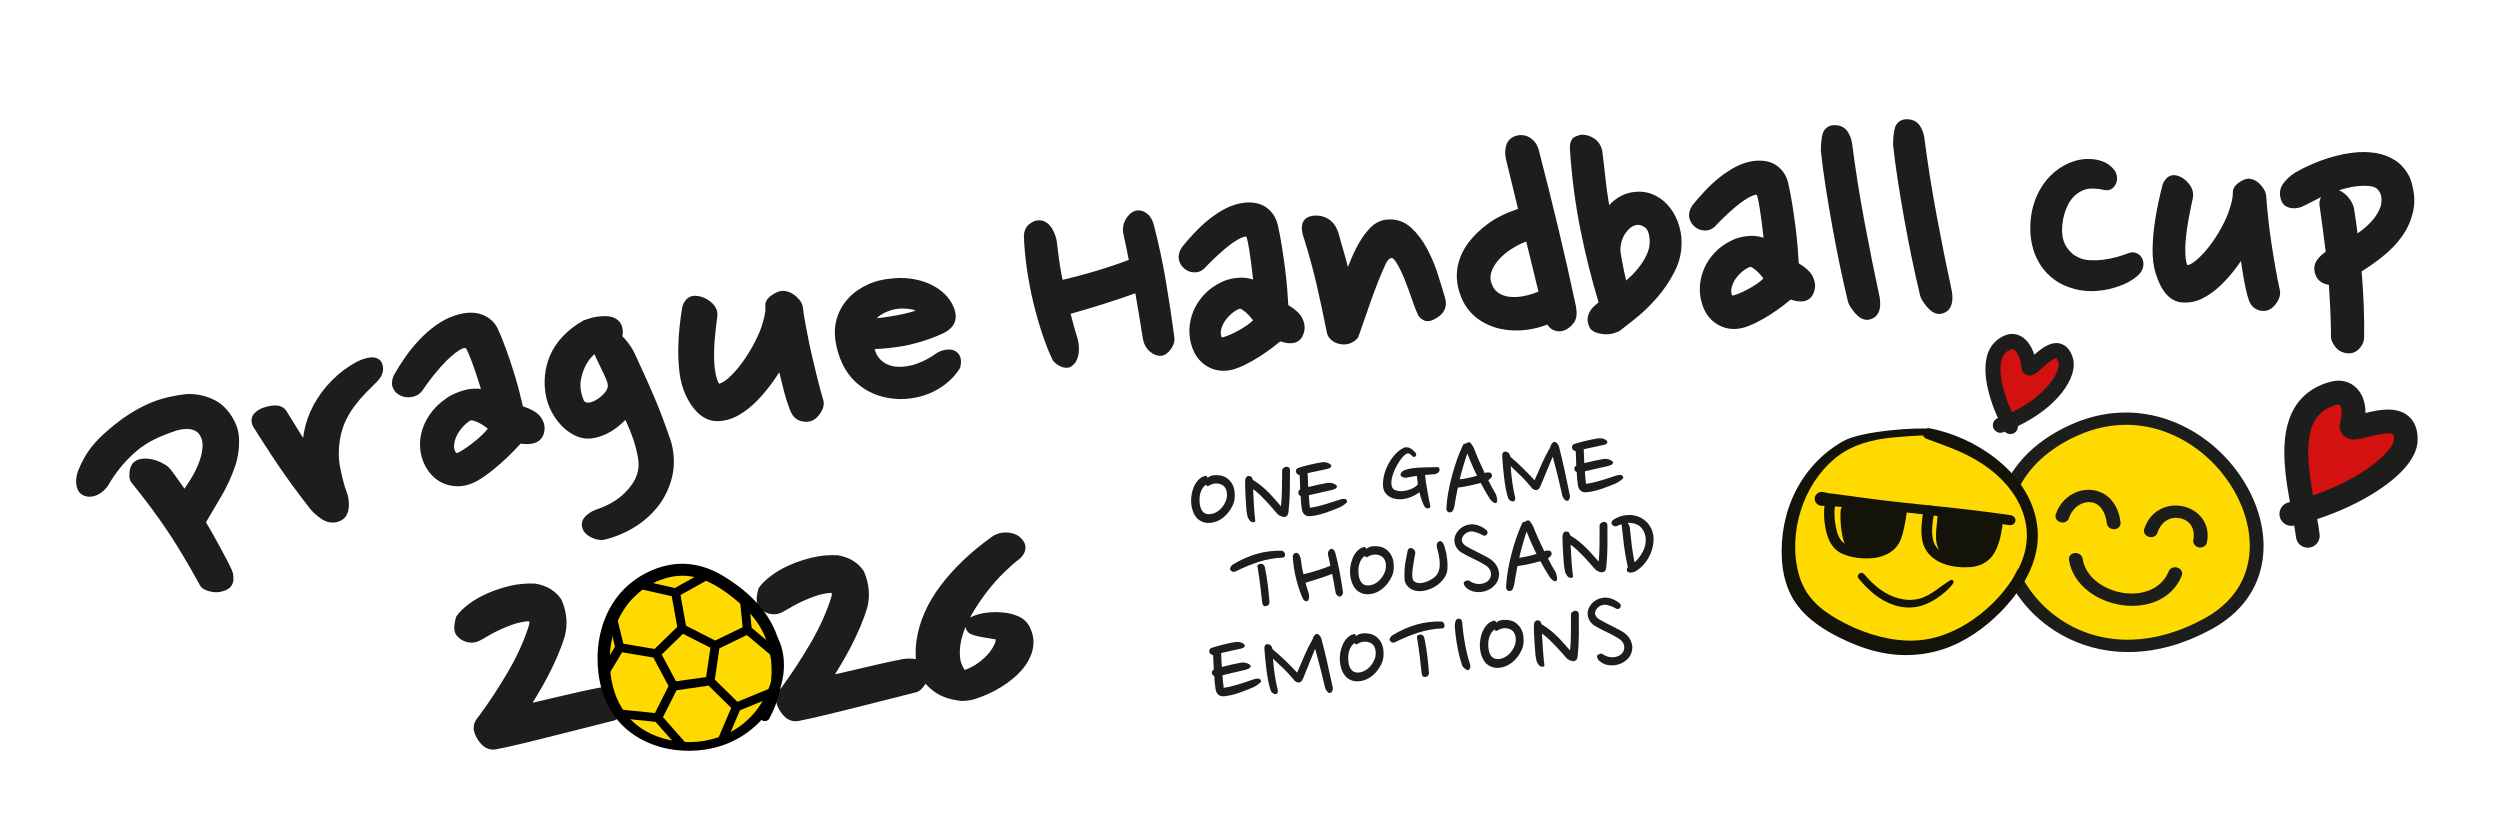 <svg viewBox="0 0 2000 669.99" version="1.1" xmlns="http://www.w3.org/2000/svg" id="Vrstva_1">
  
  <defs>
    <style>
      .st0 {
        fill: #010101;
      }

      .st1 {
        fill: #d21110;
      }

      .st2 {
        fill: #1d1d1b;
      }

      .st3 {
        fill: #ffda00;
      }

      .st4 {
        fill: #13130a;
      }
    </style>
  </defs>
  <g>
    <path d="M175.96,322.69c-7.49-5.49-19.29-8.46-28.68-7.22-11.7,1.55-20.74,3.98-29.34,7.89-9.08,4.13-18.04,9.75-26.65,16.69-5.48,4.43-13.46,11.24-19.37,19.24-3.32,4.49-6.3,9.83-8.86,15.88-2.71,6.4-2.9,12.2-.56,17.21l.21.4c1.07,1.79,2.76,3.12,5.02,3.95,2.13.79,4.54.87,7.19.23,2.42-.58,4.88-1.87,7.29-3.82,2.36-1.92,4.42-4.57,6.27-8.11,5.78-9.3,12.84-17.51,20.96-24.4,8.78-7.45,19.06-11.89,31.79-16.24,5.14-1.35,9.27-1.61,12.27-.79,2.69.74,4.68,2.03,5.94,3.84,1.87,2.69,2.73,5.61,2.65,8.94-.09,3.79-.9,7.91-2.4,12.25-1.53,4.43-3.69,8.98-6.42,13.53-1.78,2.97-3.68,5.9-5.69,8.77-1.57-2.29-3.13-4.5-4.67-6.6-.72-.98-1.42-1.97-2.12-2.95-1.95-2.75-3.79-5.34-5.71-7.34-1.64-1.7-4.09-3.03-6.28-4.11-2.36-1.16-4.88-2.02-7.48-2.55-2.71-.55-5.33-.67-7.79-.35-3.33.43-6.02,1.83-7.56,3.96-1.3,1.79-2.13,4.1-2.3,6.34l-.04.56c-.08,1.05-.15,2.04-.14,2.91.02,1.62.43,3.17,1.17,4.51l.18.32.23.28c11.68,14.41,21.44,27.58,29.84,40.25,7.98,12.04,15.93,25.39,25.02,42.02,1.77,3.24,5.85,4.49,8.77,5.15,1.38.31,2.77.47,4.15.47,2.71,0,5.41-.6,8.08-1.79,3.46-1.55,5.51-4.38,5.79-7.96.22-2.88-.22-5.65-1.26-8-2.38-5.34-5.5-11.09-8.8-17.17l-1.27-2.35c-3.43-6.34-6.99-12.63-10.6-18.73,1.7-2.86,3.39-5.74,5.07-8.61,2.33-3.97,4.67-7.94,7.01-11.86,4.5-7.53,8.56-16.4,11.44-24.97,2.6-7.74,3.59-17.73,2.54-25.46-1.17-8.58-7.43-18.77-14.88-24.23Z" class="st2"></path>
    <path d="M302.21,286.9h0c-2-1.03-4.51-1.26-7.67-.7-2.63.46-5.55,1.49-8.93,3.15l-.12.06c-7.24,3.86-13.94,8.86-19.9,14.87-5.93,5.98-10.84,12.54-14.59,19.5-3.74,6.94-6.34,14.19-7.73,21.57-.32,1.68-.55,3.35-.7,5-.67-1.03-1.36-2.08-2.06-3.16-2.06-3.19-4.03-6.46-5.94-9.62-1.9-3.14-3.69-6.11-5.49-8.89-1.89-2.92-5.33-4.5-9.41-4.32-2.97.12-5.95.71-8.86,1.74-2.9,1.03-5.31,2.51-7.16,4.39-1.54,1.57-3.77,5.02-1.36,10.4l.28.53c5.74,9.1,13.36,21.05,21.33,32.73,6.68,9.79,14.25,20.09,23.78,32.36,2.33,3.06,5.52,5.96,9.49,8.63,2.9,1.95,5.93,2.93,8.95,2.93,1.91,0,3.82-.39,5.69-1.18,3-1.26,6.69-4.2,7.22-11.06.32-4.22-.25-8.31-1.69-12.17-2.03-5.42-3.73-11.86-5.33-20.27-1.29-6.79-1.32-14.07-.08-21.65.88-5.39,2.34-10.3,4.34-14.59,2.06-4.43,4.54-8.58,7.35-12.32,2.88-3.83,5.93-7.4,9.09-10.63,1.32-1.35,2.69-2.69,4.01-4,2.01-1.98,3.91-3.84,5.64-5.71,2.88-3.12,4.33-6.71,4.08-10.1-.33-4.57-2.48-6.59-4.22-7.49Z" class="st2"></path>
    <path d="M418.3,325.03c-.85-3.84-1.85-7.98-2.98-12.36-1.42-5.47-3.05-11.1-4.85-16.75-1.81-5.69-3.74-11.37-5.74-16.88-2.19-6.04-4.28-11.19-6.37-15.75-2.51-5.45-6.79-9.36-12.73-11.62-5.85-2.23-13.01-2.03-21.26.58-5.42,1.72-10.7,4.41-15.7,8.01-4.78,3.44-9.3,7.43-13.46,11.86-4.11,4.38-7.91,9.09-11.31,14.02-3.31,4.79-6.26,9.5-8.78,13.98l-.21.44c-1.62,3.86-1.75,7.28-.4,10.18,1.29,2.76,3.52,4.79,6.65,6.06,2.94,1.19,6.09,1.38,9.37.56,3.43-.86,6.23-2.92,8.13-5.98,4.2-6.21,9.03-12.4,14.38-18.4,4.97-5.57,9.88-9.97,14.22-12.73,2.49-1.59,4.05-1.89,4.93-1.87.5.01.98.82,1.3,1.49,1.15,2.44,2.27,5.07,3.33,7.82,1.2,3.13,2.44,6.55,3.66,10.18,1.23,3.63,2.41,7.28,3.51,10.85.25.82.5,1.63.74,2.43-.95-.13-1.9-.21-2.86-.23-3.47-.09-6.83.28-9.98,1.1-3,.78-5.87,1.79-8.51,3.01-2.68,1.23-4.72,2.39-6.24,3.54-5.48,3.76-9.96,8.15-13.32,13.03-3.37,4.9-5.67,10.05-6.86,15.31-1.18,5.26-1.3,10.5-.34,15.56.96,5.05,2.89,9.7,5.73,13.82,4.29,6.22,9.96,10.21,16.86,11.88,2.33.56,4.66.84,6.98.84,4.51,0,8.98-1.06,13.37-3.18,3.22-1.56,6.64-3.7,10.47-6.55,3.5-2.61,7.02-5.48,10.45-8.52,3.42-3.04,6.68-6.13,9.68-9.18,2.39-2.44,4.5-4.64,6.4-6.69,4.15.62,7.72.48,10.85-.41,4.56-1.31,7.46-4.89,8.16-10.09.5-3.74-.63-7.58-3.27-11.08-2.41-3.19-7-5.91-14-8.28ZM390.25,342.95c-2.36,2.95-5.51,6.06-9.41,9.29h0c-5.04,4.17-9.64,7.38-13.69,9.53l-.14.08c-1,.58-1.6.52-1.8.5-.16-.02-.27-.04-.33-.06-1.21-1.68-1.74-3.57-1.64-5.76.13-2.66.83-5.29,2.09-7.84,1.34-2.71,3.08-5.23,5.18-7.48,2.78-2.99,4.78-4.29,5.96-4.85.18-.09,1.06-.21,2.69.28,1.92.58,3.81,1.42,5.59,2.47,1.89,1.12,3.61,2.3,5.12,3.52.14.11.26.22.38.32Z" class="st2"></path>
    <path d="M530.04,334.22c-2.36-6.25-4.85-12.42-7.4-18.36-2.54-5.91-5.12-11.71-7.67-17.24-1.5-3.25-2.92-6.38-4.27-9.36-.92-2.04-1.82-4.01-2.68-5.9-1.45-3.17-3.38-6.31-5.73-9.35-1.46-1.89-2.94-3.58-4.43-5.05.5-1.82.55-3.87.14-6.14-.76-4.2-3.27-7.26-7.27-8.83l-.16-.06c-1.85-.64-3.96-.98-6.28-1.01-2.08-.02-4.24.11-6.4.42-2.13.3-4.22.76-6.21,1.36-1.8.54-3.32,1.05-4.49,1.5l-.29.11-.27.15c-12.4,6.95-21.84,16.84-26.58,27.85-4.43,10.28-5.52,22.19-3.05,33.53,1.02,4.7,2.87,9.33,5.49,13.76,2.47,4.18,5.35,7.79,8.56,10.72,3.26,2.98,6.82,5.27,10.57,6.81,4,1.64,8.14,2.15,12.31,1.5,3.59-.55,7.06-1.59,10.32-3.09,3.19-1.47,6.12-3.2,8.69-5.15,2.5-1.9,4.76-3.86,6.71-5.83.21-.21.41-.42.61-.62.52,1.08,1.08,2.25,1.65,3.51,1.79,3.89,3.45,8.14,4.93,12.61,1.45,4.36,2.61,8.92,3.43,13.56.75,4.25.81,7.91.16,10.88-.84,3.9-2.41,7.5-4.66,10.73-2.35,3.37-5.1,6.44-8.17,9.12-3.07,2.68-6.47,4.99-10.12,6.88-3.84,1.99-7.8,3.48-11.17,4.69-2.5.9-5,2.44-7.42,4.59-2.96,2.63-4.09,6.16-3.1,9.71.62,2.23,2.37,5.37,7.16,7.67,2.16,1.04,5.14,2.13,8.08,2.13.75,0,1.51-.07,2.24-.23,9.02-1.99,18.9-6.31,27.12-11.85,7.32-4.93,14.55-12.14,18.86-18.81,4.69-7.26,7.77-15.13,9.18-23.4,1.36-8,.58-18.02-1.97-25.52-2.22-6.52-4.32-12.38-6.42-17.93ZM486.17,309.61h0c-.3,1.74-1.4,3.61-3.26,5.56-2.3,2.41-4.9,4.33-7.73,5.71-2.34,1.13-4.39,1.48-6.09,1.03-1.16-.31-1.8-.86-2.22-1.91-.84-2.13-1.46-4.1-1.84-5.85-.82-3.77-.9-7.38-.25-10.72.7-3.58,1.81-6.98,3.3-10.1,1.46-3.06,3.28-5.74,5.39-7.97.7-.75,1.41-1.45,2.1-2.11.87,2.11,1.88,4.32,3.02,6.62,2.06,4.17,4.03,8.31,5.87,12.31,1.8,3.93,1.93,6.21,1.72,7.43Z" class="st2"></path>
    <path d="M654.02,303.15c-1.56-6.24-3.11-12.68-4.58-19.12-1.51-6.6-2.89-13.2-4.08-19.6l-.44-2.33c-1.06-5.64-2.06-10.97-2.49-15.47-.23-2.35-1.13-4.58-2.62-6.44-1.28-1.6-2.71-3-4.26-4.15-1.64-1.22-3.43-2.15-5.33-2.75-2.11-.67-4.12-.81-5.96-.41-2.15.46-4.55,1.62-7.12,3.44-3.46,2.46-5.1,5.26-4.87,8.32.17,2.2.05,4.36-.34,6.44-.43,2.25-.97,4.49-1.62,6.67l-.05.17c-1.05,4.14-3.09,9.22-6.07,15.1-2.97,5.86-6.39,11.47-10.15,16.67-3.71,5.13-7.57,9.48-11.48,12.94-3.09,2.74-5.95,4.09-7.22,4.37-.63-.86-1.67-2.9-2.36-5.76-.98-4.07-1.54-8.77-1.68-13.99-.14-5.43.06-11.16.61-17.04.52-5.61,1.11-11.51,1.9-16.58.5-3.21,0-7.94-5.27-12.17-3.62-2.91-7.64-4.53-11.93-4.8-3.12-.2-5.93.98-7.9,3.31-1.65,1.96-2.67,4.11-3.01,6.33-.64,3.68-1.29,8.46-1.95,14.2-.66,5.75-1.05,11.92-1.15,18.34-.11,6.39.24,12.9,1.02,19.35.81,6.64,2.5,12.71,5,17.96,2.82,6.24,10.9,20.74,25,20.76h.03c6.02,0,11.96-1.67,17.64-4.98,5.2-3.02,10.21-7.01,14.87-11.87,4.54-4.73,8.82-9.93,12.74-15.48,1.6-2.27,3.12-4.53,4.55-6.76.81,3.4,1.66,6.94,2.57,10.62,1.02,4.17,2.14,8.21,3.32,12,1.43,4.57,2.59,7.65,3.76,9.99,1.54,3.08,4.08,5.32,7.16,6.3,1.55.49,3.11.74,4.61.74,1.19,0,2.35-.16,3.46-.47,3.16-.9,5.93-3.2,8.22-6.83,2.39-3.78,3.04-7.33,1.94-10.57-1.41-4.78-2.91-10.32-4.44-16.46Z" class="st2"></path>
    <path d="M762.88,280.22c-1.8-.7-4.09-.79-6.99-.28-2.76.49-5.41,1.64-7.87,3.42-1.77,1.29-3.9,2.61-6.32,3.93-2.34,1.29-4.99,2.48-7.86,3.54-2.75,1.02-5.74,1.77-8.89,2.23-3.17.47-6.2.52-9.01.16-4.57-.58-8.49-2.47-11.64-5.6-2.21-2.2-3.72-4.95-4.55-8.33,8.8-.47,17.99-1.3,26.94-3.3,10.24-2.28,19.69-5.47,28.1-9.46l.1-.05c4.74-2.41,7.77-5.47,8.99-9.08,1.22-3.59.81-7.73-1.21-12.26-3.14-7.21-9.05-13.04-17.56-17.34-7.58-3.83-18.54-5.92-27.9-5.34-9,.56-16.29,2.14-22.29,4.83-6.38,2.86-11.75,6.57-15.97,11.04-4.24,4.49-7.34,9.72-9.21,15.56-1.84,5.74-2.33,11.89-1.44,18.29.9,6.49,2.79,12.83,5.61,18.83,2.96,6.29,7.11,11.73,12.34,16.17,5.99,5.08,12.95,8.59,20.69,10.43,4.58,1.09,9.2,1.64,13.81,1.64,2.7,0,5.39-.19,8.07-.56,8.34-1.17,15.93-3.84,22.56-7.96,6.91-4.28,12.4-9.62,16.34-15.85l.38-.61.16-.7c2.17-9.42-3-12.48-5.39-13.37ZM718.25,252.11c-4.08.77-8.34,1.44-12.68,2-1.46.19-2.88.34-4.26.47,1-.94,2.09-1.81,3.26-2.6,1.76-1.2,3.75-2.21,5.92-3.01,2.29-.85,4.38-1.42,6.21-1.71,1.83-.29,3.67-.43,5.53-.43,2.39,0,4.81.24,7.22.71,1.25.24,2.25.58,3.07.98-.93.32-1.92.63-2.97.93-3.41.99-7.22,1.89-11.3,2.66Z" class="st2"></path>
  </g>
  <g>
    <path d="M932.63,224.5c-2.52-14.79-5.73-29.77-9.54-44.52h0c-1.04-3.98-2.79-6.97-5.2-8.91-2.55-2.03-5.14-2.96-7.73-2.75-3.35.27-6.32,2.27-8.81,5.92-2.29,3.37-3.28,7.15-2.94,11.26l.08.54c.9,4.19,1.8,8.43,2.71,12.71.64,3.02,1.24,6.09,1.8,9.17-8.47,3.23-17.54,6.27-27.02,9.07-9.15,2.71-17.84,5.02-25.88,6.9-.92-4.16-1.7-8.36-2.31-12.54-.83-5.62-1.58-11.39-2.23-17.15-.12-1.41-.47-3.02-1.06-4.95-.59-1.89-1.39-3.77-2.4-5.61-1.15-2.1-2.61-3.85-4.35-5.21-2.12-1.65-4.67-2.41-7.38-2.19-2.33.19-4.69,1.24-7.01,3.13-2.62,2.13-4.05,5.25-4.25,9.28v.18s0,.18,0,.18c.31,8.4,1.13,17.29,2.45,26.41,1.31,9.08,3.05,18.11,5.17,26.84,2.12,8.72,4.52,17.12,7.12,24.95,2.63,7.9,5.36,14.79,8.1,20.46l.19.35c1.04,1.72,2.73,3.21,5.16,4.55,1.97,1.09,3.91,1.64,5.79,1.64.66,0,1.31-.07,1.95-.2l.61-.13.55-.3c2.45-1.33,4.23-3.29,5.31-5.81.89-2.07,1.42-4.3,1.57-6.64.14-2.14.08-4.2-.19-6.15-.27-1.96-.56-3.33-.87-4.25-1.23-3.88-2.38-7.84-3.43-11.78-.71-2.64-1.42-5.28-2.12-7.92,18.05-5.04,35.43-10.55,51.79-16.41.98,5.36,1.89,10.67,2.73,15.85l3.38,20.88.03.16c.81,4.04,2.66,7.31,5.49,9.71,2.97,2.52,6.1,3.67,9.27,3.41,1.42-.12,2.82-.74,4.29-1.9,1.06-.84,2.09-1.91,3.04-3.17,1.01-1.32,1.83-2.83,2.42-4.46.71-1.93.84-4.1.41-6.46-1.93-14.58-4.18-29.44-6.69-44.16Z" class="st2"></path>
    <path d="M1030.63,244.06c-.19-3.93-.48-8.24-.86-12.82-.46-5.57-1.08-11.39-1.84-17.3-.75-5.78-1.61-11.7-2.56-17.6-.94-5.79-2.02-11.36-3.2-16.56v-.05c-1.38-5.71-4.38-10.31-8.95-13.66-4.61-3.39-10.76-4.69-18.31-3.85-4.88.61-9.74,2.14-14.44,4.57-4.5,2.33-8.92,5.21-13.12,8.57-4.14,3.31-8.12,6.99-11.83,10.94-3.66,3.9-6.99,7.72-9.89,11.34l-.28.39c-2.05,3.26-2.82,6.42-2.29,9.4.52,2.91,1.98,5.4,4.33,7.4,2.37,2.02,5.17,3.05,8.32,3.06h.06c3.32,0,6.29-1.41,8.59-4.08,4.8-5.07,9.97-9.96,15.35-14.54,5.2-4.42,9.81-7.51,13.7-9.17l.08-.04c1.48-.67,2.73-.93,3.53-.74.09.11.4.55.67,1.77.54,2.27,1.09,5.08,1.62,8.33.54,3.32,1.07,6.92,1.57,10.72.49,3.81.95,7.63,1.34,11.34.08.74.15,1.46.23,2.17-.5-.17-1-.33-1.51-.47-3.06-.81-6.09-1.16-9.01-1.04-2.76.13-5.45.5-7.97,1.12-2.58.63-4.59,1.33-6.13,2.13-5.43,2.47-10.13,5.74-13.96,9.7-3.84,3.98-6.84,8.42-8.91,13.2-2.07,4.79-3.22,9.78-3.43,14.85-.2,5.08.52,10,2.15,14.65,2.52,7.11,6.77,12.36,12.63,15.61,3.91,2.17,8.06,3.26,12.44,3.26,2.23,0,4.52-.28,6.86-.85,3.36-.88,7-2.29,10.79-4.19,3.66-1.82,7.36-3.92,11.02-6.24,3.64-2.31,7.1-4.71,10.3-7.15,2.35-1.78,4.54-3.51,6.56-5.16,3.58,1.3,6.8,1.77,9.77,1.43,2.68-.31,7.42-1.84,9.14-8.71.99-3.47.53-7.23-1.37-11.19-1.67-3.48-5.35-6.94-11.22-10.55ZM1002.39,256.3c-2.57,2.43-5.88,4.82-9.86,7.13-5.1,2.95-9.71,5.05-13.7,6.23l-.17.05c-.75.25-1.08.13-1.21.08-.06-.02-.11-.04-.14-.06-.78-2-.89-4.04-.35-6.25.63-2.57,1.75-5,3.35-7.21,1.66-2.31,3.62-4.36,5.83-6.08,2-1.56,3.91-2.66,5.69-3.28.27,0,.87.17,1.78.72,1.56.97,3.05,2.16,4.43,3.54,1.49,1.5,2.81,3.02,3.92,4.5.17.23.32.43.44.62Z" class="st2"></path>
    <path d="M1150.34,219.56c-2.31-7.26-5.26-14.24-8.77-20.76-3.61-6.71-7.9-12.34-12.74-16.72-5.39-4.88-11.81-7.05-19.08-6.46-5.08.42-9.62,2.64-13.51,6.6-3.41,3.47-6.58,7.81-9.43,12.89-2.76,4.93-5.28,10.32-7.48,16.03-.32.83-.64,1.66-.96,2.49-.63-2.5-1.32-5.02-2.04-7.51-1.03-3.54-2.02-7-2.92-10.28-.93-3.37-1.78-6.42-2.57-9.15v-.04c-2.56-8.56-8.29-13.47-16.59-14.2h-.21c-9.09-.37-11.53,4.1-12.19,6.78-.84,3.43-.3,7.5,1.64,12.45,3.7,11.88,6.93,23.73,9.62,35.22,2.69,11.56,5.47,24.51,8.26,38.51.25,2.22,1.33,4.28,3.19,6.12,1.77,1.75,4,2.93,6.63,3.51,1.33.35,2.65.53,3.94.53,1.48,0,2.93-.23,4.34-.69,2.64-.86,4.84-2.31,6.54-4.31l.5-.59.26-.72c1.51-4.2,3.15-8.9,4.87-13.97,1.66-4.89,3.44-9.98,5.27-15.12,1.83-5.12,3.7-10.1,5.55-14.81,1.87-4.76,3.75-9.19,5.61-13.16l.04-.1c1.06-2.43,2.78-5.39,4.94-5.69l.32-.06c.56-.11,1.91.86,3.46,3.31,2.4,3.81,4.7,8.44,6.82,13.75,2.2,5.52,4.22,11,6.01,16.27,1.84,5.44,3.32,9.25,4.5,11.61.65,1.77,2.06,3.31,4.17,4.57,2.78,1.68,6.16,1.35,10.04-.98,9.5-5.13,8.91-12.51,7.69-16.49-1.56-5.42-3.48-11.75-5.74-18.81Z" class="st2"></path>
    <path d="M1246.57,182.34c-4.93-20.61-10.17-41.61-15.58-62.46-1.05-3.83-3.12-6.91-6.18-9.16-3.24-2.38-7.01-3.18-10.85-2.35-4.65.94-7.88,3.87-9.08,8.23-.98,3.54-.97,7.35.03,11.33l9.55,39.23-1.19.37c-9.05,3.07-16.81,6.96-23.07,11.58-6.25,4.61-11.49,9.71-15.61,15.21-9.87,13.63-11.76,28.25-5.61,43.46,2.84,6.98,7.14,12.65,12.78,16.87,5.51,4.11,11.75,6.94,18.55,8.41,6.66,1.44,13.62,1.72,20.69.85,5.85-.73,11.51-2.17,16.87-4.3,1.57,2.7,3.76,4.04,5.51,4.7,1.31.5,2.65.74,4,.74,1.89,0,3.81-.49,5.68-1.45l.11-.06c2.55-1.42,4.71-3.48,6.41-6.13,1.99-3.11,2.24-7.63.78-14.18-4.22-19.83-8.86-40.32-13.78-60.9ZM1230.79,233.29c-3.73,1.53-7.63,2.72-11.6,3.53-4.1.84-8.02,1.03-11.68.6-3.47-.42-6.42-1.49-9.02-3.27-2.39-1.63-4.12-4.12-5.3-7.6l-.03-.09c-1.1-3.04-1.1-6.01,0-9.1,1.24-3.47,3.22-6.74,5.9-9.72,2.79-3.11,6.14-5.92,9.94-8.37,3.85-2.47,7.56-4.39,11.02-5.7l.97-.33,9.78,40.04Z" class="st2"></path>
    <path d="M1341.85,176.47c-1.83-4.69-4.48-8.97-7.87-12.7-3.49-3.84-7.8-6.76-12.82-8.68-5.16-1.96-11.04-2.27-17.48-.9l-.09.02c-4.23.99-8.34,3.05-12.22,6.12-1.41,1.12-2.74,2.39-4,3.82-.25-1.4-.49-2.82-.71-4.25-.78-4.98-1.46-9.98-2.04-14.85-.59-4.95-1.11-9.57-1.54-13.73-.44-4.25-.89-7.92-1.32-10.91l-.11-.51c-1.06-3.88-3.12-6.89-6.12-8.96-2.79-1.93-5.92-3.01-9.3-3.21l-.3-.02-.3.02c-1.61.13-3.35.63-5.32,1.51-3.33,1.49-4.78,5.11-4.33,10.69,1.39,21.48,4.18,42.84,8.29,63.48,3.92,19.68,8.83,39.35,14.59,58.51-.47.39-.98.8-1.52,1.22-1.79,1.38-3.33,2.95-4.57,4.66-1.4,1.93-2.28,4.06-2.62,6.31-.38,2.49.2,5.24,1.72,8.18l.24.47.35.39c1.95,2.21,5.17,3.56,9.82,4.14.9.11,1.8.17,2.7.17,3.49,0,6.99-.86,10.42-2.57l.36-.18.32-.25c2.49-1.91,6.51-5.06,11.95-9.37,5.65-4.48,11.39-9.97,17.05-16.33,5.73-6.45,10.7-13.79,14.77-21.83,4.25-8.41,6.01-17.45,5.24-26.86-.36-4.43-1.45-9.01-3.24-13.61ZM1318.21,201.69c-1.39,3.57-3.3,7.03-5.66,10.27-2.44,3.35-5.14,6.43-8.02,9.17-1.22,1.16-2.42,2.27-3.6,3.33-.59-2.35-1.15-4.84-1.69-7.47-1.06-5.18-1.97-10.1-2.7-14.58-.34-2.25-.26-4.68.23-7.21.5-2.54,1.37-4.91,2.58-7.02,1.23-2.13,2.73-3.98,4.45-5.51,1.52-1.35,3.24-2.22,5.26-2.67,2.15-.4,4.35.17,6.73,1.76,2.19,1.47,3.51,4.69,3.91,9.57.29,3.57-.21,7.06-1.5,10.37Z" class="st2"></path>
    <path d="M1438.98,210.58c-.19-3.93-.48-8.24-.86-12.82-.46-5.57-1.08-11.39-1.84-17.3-.75-5.78-1.61-11.7-2.56-17.6-.94-5.79-2.02-11.36-3.2-16.56v-.05c-1.38-5.71-4.38-10.3-8.95-13.66-4.61-3.39-10.75-4.68-18.31-3.85-4.88.61-9.74,2.14-14.44,4.57-4.5,2.33-8.92,5.21-13.12,8.57-4.14,3.31-8.12,6.99-11.83,10.94-3.66,3.9-6.98,7.72-9.89,11.34l-.28.39c-2.05,3.26-2.82,6.42-2.29,9.4.52,2.91,1.98,5.4,4.33,7.4,2.37,2.02,5.17,3.04,8.31,3.06h.07c3.32,0,6.28-1.41,8.59-4.07,4.8-5.06,9.96-9.96,15.35-14.54,5.2-4.42,9.81-7.51,13.7-9.17l.08-.03c1.48-.67,2.73-.93,3.53-.74.09.11.4.55.67,1.77.54,2.28,1.09,5.08,1.62,8.33.54,3.29,1.07,6.9,1.57,10.72.49,3.82.95,7.64,1.34,11.34.08.74.15,1.46.23,2.17-.5-.17-1-.33-1.51-.47-3.06-.81-6.09-1.15-9.01-1.03-2.76.13-5.45.5-7.97,1.12-2.58.63-4.59,1.33-6.13,2.13-5.44,2.48-10.13,5.74-13.96,9.7-3.84,3.97-6.84,8.41-8.91,13.2-2.07,4.79-3.22,9.78-3.43,14.85-.2,5.08.52,10,2.15,14.65,2.52,7.11,6.77,12.36,12.63,15.61,3.91,2.17,8.06,3.26,12.44,3.26,2.23,0,4.52-.28,6.86-.85,3.37-.88,7-2.29,10.79-4.18,3.65-1.82,7.36-3.92,11.02-6.24,3.64-2.31,7.1-4.71,10.3-7.15,2.35-1.78,4.54-3.51,6.56-5.16,3.58,1.3,6.8,1.77,9.78,1.43,2.68-.31,7.42-1.85,9.14-8.71.99-3.46.53-7.22-1.37-11.19-1.67-3.48-5.35-6.94-11.22-10.55ZM1410.74,222.83c-2.57,2.43-5.88,4.82-9.86,7.13-5.09,2.95-9.7,5.05-13.7,6.23l-.17.05c-.75.25-1.08.13-1.22.08-.06-.02-.11-.04-.14-.06-.78-2-.89-4.04-.35-6.25.63-2.57,1.75-5,3.35-7.21,1.66-2.31,3.62-4.36,5.83-6.08,2-1.56,3.92-2.66,5.69-3.28.27,0,.87.17,1.77.72,1.56.97,3.06,2.16,4.43,3.54,1.49,1.5,2.81,3.02,3.92,4.5.17.23.32.43.44.62Z" class="st2"></path>
    <path d="M1503.71,237.75c-4.14-19.1-8.24-39.56-12.21-60.81-3.94-21.14-7.23-41.91-9.77-61.72v-.04c-.56-3.97-1.83-7.38-3.8-10.13-1.67-2.33-4.88-5.08-10.61-4.94-4.96.1-8.42,3.06-9.51,8.1-.73,3.39-1.11,7.51-1.11,12.25l.02.44c.88,8.46,2.12,17.89,3.7,28.02,1.56,10.03,3.31,20.45,5.19,30.98,1.86,10.44,3.91,21.03,6.07,31.48,2.15,10.39,4.38,20.37,6.63,29.69.4,1.58,1.19,3.25,2.44,5.09,1.05,1.55,2.14,3,3.24,4.29,1.3,1.54,2.74,2.81,4.28,3.78,1.73,1.09,3.51,1.64,5.3,1.64.24,0,.48,0,.72-.03l.16-.02c3.02-.36,5.5-1.72,7.18-3.93,2.37-3.11,3.06-7.65,2.12-13.9l-.05-.26Z" class="st2"></path>
    <path d="M1561.54,233.28l-.05-.26c-4.13-19.07-8.24-39.53-12.21-60.81-3.94-21.13-7.23-41.9-9.77-61.72v-.04c-.56-3.97-1.83-7.38-3.8-10.13-1.67-2.33-4.86-5.09-10.61-4.94-4.96.1-8.42,3.05-9.51,8.1-.73,3.39-1.11,7.51-1.11,12.25l.02.44c.88,8.46,2.12,17.89,3.7,28.02,1.56,10.03,3.31,20.45,5.19,30.98,1.86,10.43,3.91,21.03,6.07,31.49,2.14,10.38,4.37,20.36,6.63,29.69.4,1.58,1.19,3.25,2.44,5.09,1.05,1.56,2.14,3.01,3.24,4.29,1.3,1.54,2.74,2.81,4.28,3.79,1.73,1.09,3.51,1.64,5.3,1.64.24,0,.48,0,.72-.03l.16-.02c3.02-.36,5.5-1.72,7.18-3.93,2.37-3.11,3.06-7.65,2.12-13.89Z" class="st2"></path>
  </g>
  <g>
    <path d="M1710.01,202.87c-2.05-1.12-4.32-1.32-6.55-.58l-.2.07c-3.19,1.24-6.59,2.36-10.13,3.33-3.49.96-7.07,1.67-10.63,2.1-3.53.43-7.07.56-10.51.39-3.16-.16-6.02-.78-8.55-1.89-4.07-1.72-7.32-4.44-9.93-8.31-2.59-3.85-3.85-8.38-3.85-13.86,0-5.9,1.11-11.67,3.3-17.15,2.09-5.24,4.98-9.24,8.57-11.9,3.54-2.62,7.05-4.02,10.42-4.17,3.85-.16,7.57.17,11,.99,4.15,1.04,7.68-.59,9.5-4.36.91-1.62,1.31-3.54,1.16-5.72-.15-2.24-.87-4.19-2.14-5.79-3.87-4.99-9.65-7.91-17.19-8.68-7.17-.73-14.34.68-21.32,4.17-9.27,4.64-16.57,11.87-21.68,21.5-5.05,9.5-7.41,20.3-7.01,32.11.2,4.95,1,9.83,2.39,14.49,1.41,4.75,3.56,9.26,6.39,13.39,2.86,4.19,6.52,7.9,10.87,11.03,4.38,3.16,9.76,5.58,15.93,7.17,4.1,1.12,8.5,1.69,13.08,1.69.38,0,.77,0,1.15-.01,4.91-.1,9.8-.75,14.54-1.93,4.72-1.18,9.11-2.78,13.07-4.76,4.14-2.07,7.54-4.52,10.1-7.3l.24-.29c3.49-4.53,3-8.65,1.96-11.38-.74-1.83-2.11-3.33-3.98-4.35Z" class="st2"></path>
    <path d="M1820.48,215.01c-1.12-6.32-2.18-12.82-3.17-19.32-1.01-6.61-1.89-13.27-2.61-19.8-.73-6.52-1.28-12.57-1.64-17.99-.03-2.2-.65-4.32-1.85-6.32-1-1.66-2.14-3.15-3.42-4.43-1.37-1.36-2.9-2.44-4.55-3.2-1.98-.91-3.89-1.21-5.67-.88-1.97.31-4.13,1.32-6.61,3.09-3.11,2.22-4.69,4.83-4.69,7.75,0,2.26-.24,4.46-.72,6.54-.51,2.23-1.13,4.44-1.83,6.55l-.05.15c-1.21,4.13-3.33,9.04-6.32,14.57-3.03,5.6-6.44,10.86-10.16,15.64-3.66,4.71-7.44,8.62-11.22,11.63-2.3,1.83-4.35,2.9-6.01,3.16-.55-1.05-1.12-2.8-1.42-5.7-.43-4.15-.43-8.93,0-14.19.44-5.35,1.22-11.04,2.3-16.92,1.1-5.94,2.2-11.43,3.29-16.31.73-2.98.75-7.51-3.23-12.28-2.92-3.49-6.27-5.65-9.96-6.41-2.96-.7-5.77.19-7.92,2.51-1.59,1.73-2.68,3.7-3.2,5.81-.94,3.57-2,8.07-3.23,13.77-1.22,5.6-2.26,11.63-3.11,17.95-.85,6.35-1.33,12.82-1.42,19.22-.1,6.68.65,12.88,2.26,18.48,4.39,14.64,11.27,22.65,20.51,23.8,5.79.64,11.47-.38,16.9-3.04,5.08-2.49,10.01-6.01,14.66-10.45,4.5-4.31,8.77-9.16,12.67-14.4,1.29-1.73,2.53-3.46,3.71-5.19.49,3.3.97,6.49,1.47,9.69.65,4.22,1.42,8.32,2.27,12.19.88,4.03,1.8,7.33,2.79,10.09l.08.2c1.36,3.28,3.48,5.54,6.28,6.71,1.7.72,3.4,1.08,5.09,1.08.88,0,1.75-.1,2.61-.29l.19-.05c3.07-.84,5.76-3.03,8-6.51,2.31-3.59,3.05-7.03,2.22-10.23-1.09-4.91-2.19-10.51-3.27-16.66Z" class="st2"></path>
    <path d="M1927.72,141.72c-2.93-5.84-6.83-10.37-11.62-13.45-4.64-2.99-9.9-4.97-15.63-5.89-5.53-.89-11.38-.99-17.38-.3-5.85.67-11.68,1.84-17.33,3.47-5.6,1.61-11,3.54-16.05,5.73-5.04,2.19-9.43,4.36-13.06,6.46l-.15.09c-4.56,2.9-8.01,6.12-10.28,9.57-1.91,2.91-3.59,7.71-.74,14.05l.07.15c.97,1.96,3.18,4.4,8.18,4.96,3.38.37,6.78-.4,10.13-2.3,3.75-1.96,7.76-3.99,11.9-6.02.38-.19.77-.37,1.16-.56-.26.51-.5,1.03-.71,1.55-.66,1.64-.84,3.42-.53,5.29.92,6.26,1.8,12.75,2.62,19.29.75,6.01,1.52,11.93,2.28,17.62-3.04,2.09-5.33,4.27-6.97,6.63-1.74,2.51-3.32,6.69-1.01,12.3,1.15,2.88,3.32,5.08,6.29,6.35,1.34.57,2.75.94,4.23,1.11.43,6.58.8,13.16,1.12,19.61.36,7.61.55,14.97.55,21.85,0,2.44,1.09,5.09,3.34,8.09,2.39,3.19,5.95,5.02,10.29,5.29.28.02.57.04.87.04,2.26,0,5.24-.73,8.06-3.7,2.33-2.45,3.65-5.22,3.92-8.22l.02-.28c.18-7.47.09-16.24-.28-26.06-.34-9-.92-18.16-1.72-27.29,5.46-3.43,10.94-7.29,16.33-11.52,6.3-4.95,11.71-10.56,16.09-16.68,4.5-6.3,7.54-13.39,9.03-21.07,1.53-7.86.58-16.51-2.82-25.72l-.19-.43ZM1880.81,149.71c4.17-.85,8.45-1.2,12.73-1.03,4.02.14,6.87,1.06,8.47,2.73,1.76,1.83,2.74,3.8,3.01,6.02l.02.13c.45,3,.16,5.8-.88,8.55-1.14,3-2.83,5.93-5.04,8.72-2.28,2.88-5.05,5.64-8.22,8.22-1.56,1.27-3.18,2.5-4.85,3.69-.34-2.81-.69-5.51-1.05-8.07-.69-4.81-1.28-8.77-1.81-12.13l-.13-.56c-1.36-4.53-3.94-8.32-7.68-11.26-1.5-1.18-2.91-2-4.23-2.55,3.16-.96,6.4-1.79,9.67-2.46Z" class="st2"></path>
  </g>
  <g>
    <path d="M1625.45,291.67s17.59-14.14,22.72-8.82,7.51,26.18-7.19,34.85c-14.7,8.68-28.84,20.44-33.31,18.2-4.48-2.24-12.74-14.64-12.88-26.98-.14-12.35,1.68-37.68,12.32-35.86,10.64,1.82,18.34,18.62,18.34,18.62Z" class="st1"></path>
    <path d="M1599.3,346.16c-2.07-.36-3.9-1.78-4.67-3.9-1.14-3.14.48-6.61,3.62-7.75.03-.01.06-.02.09-.03-13.45-30.01-10.17-46.3-7.92-52.22,2.53-6.68,7.39-11.56,14.05-14.13,4.36-1.68,8.99-1.22,13.02,1.3,4.45,2.77,7.93,7.88,9.95,14.36,5.86-5.21,13.34-11,20.95-8.87,4.72,1.33,8.07,5.26,9.97,11.69.01.05.03.1.04.15,4.08,15.24-12.56,39.06-44.07,54.12.12,2.3-1.08,4.56-3.26,5.69-2.46,1.28-5.39.7-7.2-1.23-.5.19-1,.37-1.51.56-1.02.37-2.08.45-3.09.28ZM1610.05,279.27c-.44-.08-.83,0-1.23.16-3.5,1.35-5.75,3.61-7.08,7.12-2.7,7.12-1.81,21.92,7.77,43.23,27.47-13.24,39.14-32.37,37.24-39.83-.74-2.48-1.48-3.24-1.65-3.38-2.44-.24-9.29,5.98-11.56,8.03-4.51,4.09-7.76,7.03-12.12,5.33-2.41-.94-3.99-3.14-4.23-5.87-.69-7.73-3.55-12.78-6.09-14.36-.39-.24-.73-.38-1.05-.43Z" class="st2"></path>
  </g>
  <g>
    <path d="M1884.87,343.89s31.12-17.16,37.63-7.52,4.55,42.63-20.6,52.11c-25.15,9.48-50.26,23.88-56.6,19.19-6.34-4.69-15.79-26.15-12.66-45.34,3.13-19.19,12.82-57.99,28.83-52.29,16.01,5.71,23.39,33.85,23.39,33.85Z" class="st1"></path>
    <path d="M1844.64,438.04c-4.03-.69-7.3-3.95-7.84-8.21-.36-2.9-.86-6.06-1.44-9.4-.03,0-.06.01-.09.02-5.13,1.2-10.25-1.98-11.46-7.1-1.2-5.12,1.97-10.25,7.1-11.46.34-.08.68-.16,1.01-.24-3.02-16.74-5.7-34.84-3.87-51.15,2.74-24.39,15.15-39.61,36.88-45.23,7.69-1.99,15.11-.09,20.34,5.21,4.74,4.8,7.15,11.75,7.09,19.92,10.96-2.72,24.84-5.45,34.25,2.38,3.81,3.17,8.19,9.36,7.42,20.82,0,.08-.01.16-.02.24-.8,8.68-7.05,22.48-32.26,38.92-13.85,9.03-30.43,16.77-47.96,22.49.76,4.29,1.43,8.39,1.9,12.2.65,5.22-3.05,9.98-8.27,10.64-.96.12-1.9.09-2.8-.06ZM1871.15,323.59c-.3-.05-.74-.04-1.44.14-26.76,6.92-25.78,35.28-19.34,72.6,39.11-13.27,63.65-34.72,64.67-44.14.21-3.35-.43-4.61-.61-4.76-2.73-2.27-15.79,1.04-20.08,2.13-8.22,2.09-14.72,3.74-19.61-1.22-2.65-2.7-3.62-6.59-2.58-10.41,2.13-7.83.9-12.69-.44-14.05-.09-.09-.24-.24-.57-.3Z" class="st2"></path>
  </g>
  <g>
    <g>
      <path d="M1710.36,515.25c-104.27,10.01-149.28-127.04-55.96-169.77,96.11-44,209.71,83.08,110.96,153.85-17.7,12.68-38.08,14.3-55,15.92Z" class="st3"></path>
      <path d="M1685.88,520.39c-17.15-2.56-33.21-9.09-47.23-19.29-17.75-12.91-31.11-31.12-37.62-51.27-6.59-20.41-5.71-41.86,2.46-60.4,9.18-20.81,27.28-37.88,52.34-49.35,26.32-12.05,54.12-13.32,80.37-3.66,23.03,8.47,43.39,24.87,57.33,46.18,13.58,20.76,19.48,43.76,16.61,64.77-3.25,23.77-17.33,43.1-40.72,55.89-21.18,11.57-42.55,17.74-63.53,18.33h0c-6.8.19-13.49-.21-20.03-1.19ZM1714.21,340.85c-17.63-2.64-35.69.05-53.09,8.02-22.76,10.42-39.14,25.79-47.36,44.44-7.41,16.81-8.16,35.52-2.16,54.1,5.86,18.16,17.87,34.54,33.82,46.14,17.19,12.51,37.86,18.8,59.76,18.19h0c19.08-.53,38.69-6.23,58.27-16.93,46.02-25.15,42.95-73.34,20.63-107.46-12.67-19.37-31.05-34.23-51.76-41.84-5.95-2.19-12-3.74-18.1-4.65Z" class="st2"></path>
    </g>
    <g>
      <path d="M1759.35,437.93c-.1-.02-.2-.03-.3-.05-2.99-.6-4.95-3.23-4.39-5.88,1.5-7.04-1.06-15.12-10.16-17.31-6.88-1.65-15.27,1.3-18.53,11.6-.82,2.59-3.86,4.02-6.79,3.2-2.93-.82-4.64-3.59-3.82-6.18,2.28-7.22,6.74-12.73,12.9-15.94,5.65-2.95,12.32-3.72,18.75-2.18,6.28,1.51,11.63,5.06,15.07,10,3.73,5.38,4.91,11.94,3.41,18.97-.55,2.56-3.26,4.2-6.13,3.77Z" class="st2"></path>
      <path d="M1649.15,417.92c-.27-.04-.55-.1-.82-.18-2.92-.85-4.6-3.63-3.75-6.21,4.2-12.75,16.43-20.97,29.06-19.54,5.95.67,11.23,3.38,15.24,7.83,4.16,4.61,6.7,10.77,7.55,18.31.3,2.71-1.9,5.05-4.93,5.23-3.03.18-5.73-1.88-6.03-4.59-1.11-9.87-5.91-16.24-12.84-17.02-6.34-.72-14.38,3.47-17.48,12.86-.77,2.34-3.36,3.71-6.01,3.32Z" class="st2"></path>
      <path d="M1697.22,484.03c-9.86-1.47-19.28-5.41-26.66-11.16-8.6-6.7-13.92-15.36-15.4-25.04-.41-2.7,1.69-5.12,4.71-5.4,3.02-.28,5.79,1.69,6.21,4.4,2.51,16.42,19.25,25.84,33.73,27.65,12.91,1.61,28.95-2.16,35.25-17.58,1.03-2.52,4.19-3.75,7.05-2.74,2.86,1.01,4.35,3.87,3.31,6.4-3.66,8.96-10.34,15.86-19.31,19.95-8.05,3.67-17.55,4.96-27.45,3.72-.48-.06-.96-.13-1.43-.2Z" class="st2"></path>
    </g>
  </g>
  <path d="M586.27,475.35c-6.75-4.29-15.53-6.68-26.16-7.13-1.19-2.48-2.87-4.25-5.02-5.29-3.19-1.53-6.63-1.35-9.68.5-7.86,4.43-14.89,10.1-20.91,16.86-6,6.73-11.02,14.32-14.92,22.57-3.92,8.26-6.57,17.1-7.89,26.26-1.26,8.75-1.21,17.45.12,25.95-.81-1.75-2.24-3.13-4.2-3.89l-.4-.14c-.91-.27-2.65-.68-7.3-1.19-3.65-.4-6.93-.34-9.76.18-4.78.89-10.17,2.01-16.02,3.32-5.76,1.29-11.79,2.68-17.95,4.14-6.02,1.43-11.91,2.8-17.52,4.09-.9.21-1.77.41-2.62.6.81-1.31,1.65-2.66,2.52-4.07,3.26-5.29,6.43-10.84,9.42-16.5,3-5.7,5.72-11.4,8.08-16.93,2.38-5.6,4.28-10.78,5.68-15.5,2.56-9.31,1.79-19-2.27-28.8l-.16-.38-.22-.35c-1.91-3.06-4.64-5.78-8.14-8.08-3.47-2.27-7.69-3.83-12.55-4.64l-.6-.06c-6.76-.29-13.48.34-19.96,1.87-6.32,1.5-12.35,3.51-17.94,5.97-5.65,2.49-10.67,5.38-14.91,8.57-4.44,3.35-7.6,6.45-9.65,9.5l-.42.63-.22.73c-.4,1.34-.74,2.97-1.05,4.99-.36,2.36-.32,4.35.13,6.07.35,1.74,1.41,3.1,2.33,4.1,1.13,1.25,2.61,2.35,4.38,3.24,1.91.99,4.14,1.52,6.62,1.6,2.74.09,5.68-.86,8.99-2.91,1.85-1.04,4.01-2.27,6.46-3.68,2.33-1.34,4.97-2.68,7.83-3.98,2.89-1.31,5.89-2.54,8.93-3.67,2.86-1.05,5.66-1.81,8.33-2.26l.13-.02c1.86-.36,3.49-.57,4.82-.6.33,0,.58.02.77.05,0,.04.02.08.03.12.18.79.14,1.64-.11,2.6-3.7,12.1-9.3,24.61-16.64,37.18-7.43,12.74-15.23,24.65-23.17,35.42-2.91,3.53-4.2,5.88-4.42,8.08-.16,1.48-.19,2.49-.12,3.28l.11.69c.9,3.77,2.8,7.31,5.65,10.51,3.05,3.45,6.88,5.08,10.95,4.69.58-.05,1.16-.15,1.74-.28,6.46-1.27,13.76-2.89,21.7-4.83,7.65-1.86,15.64-3.84,24.43-6.05,8.29-2.08,16.53-4.16,24.71-6.23l4.03-1.02c6.53-1.65,12.59-3.19,18.19-4.61,2.74-.47,4.75-2.56,6.05-4.13,1.5-1.81,2.81-3.82,3.9-5.98,1.18-2.36,1.9-4.68,2.13-6.92.02-.22.01-.43.02-.64,1.52,6.63,3.94,12.12,7.2,16.34,3.75,4.85,8.3,8.37,13.52,10.45,4.92,1.97,10.32,2.69,16.06,2.15.29-.03.57-.06.86-.09,5.88-.67,11.74-2.61,17.44-5.78,8.89-4.57,16.31-10.73,22.05-18.3,5.57-7.36,9.99-15.18,13.12-23.25,3.11-8.02,5.19-16.01,6.17-23.74.98-7.7,1.23-14.29.73-19.59-.87-9.33-5.39-16.65-13.43-21.76ZM569.81,501.1c-.05,8.82-1.4,17.13-4.02,24.71-2.68,7.77-6.6,14.57-11.64,20.22l-.12.14c-.79.95-1.88,2.01-3.25,3.15-1.4,1.17-2.99,2.28-4.71,3.31-1.74,1.03-3.56,1.94-5.41,2.69-1.32.53-2.47.81-3.45.83-.75-.16-1.41-.49-2.06-1.03-.09-.07-.84-.76-1.5-3.42-.83-4.81-.99-9.7-.46-14.56.54-5,1.62-9.92,3.2-14.61,1.58-4.72,3.63-9.29,6.08-13.6,2.14-3.76,4.4-7.34,6.74-10.68,2.06-.22,4.22-.3,6.42-.22,3.04.12,5.86.41,8.37.87,2.15.39,3.91,1,5.22,1.8.26.16.45.3.58.4Z" class="st2"></path>
  <path d="M739.53,528.48l-.4-.14c-.91-.27-2.65-.68-7.3-1.19-3.65-.4-6.93-.34-9.76.18-4.78.89-10.17,2.01-16.02,3.32-5.76,1.29-11.79,2.68-17.95,4.14-6.02,1.43-11.91,2.8-17.52,4.09-.9.21-1.77.41-2.62.6.81-1.31,1.65-2.66,2.52-4.07,3.26-5.29,6.43-10.84,9.42-16.5,3-5.7,5.72-11.4,8.08-16.93,2.38-5.6,4.28-10.78,5.68-15.5,2.56-9.31,1.79-19-2.27-28.8l-.16-.38-.22-.35c-1.91-3.06-4.64-5.78-8.14-8.08-3.47-2.27-7.69-3.83-12.55-4.64l-.6-.06c-6.76-.29-13.48.34-19.96,1.87-6.32,1.5-12.35,3.51-17.94,5.97-5.65,2.49-10.67,5.38-14.91,8.57-4.44,3.35-7.6,6.45-9.65,9.5l-.42.63-.22.73c-.4,1.34-.74,2.97-1.05,4.99-.36,2.36-.32,4.35.13,6.07.35,1.74,1.41,3.1,2.33,4.1,1.13,1.25,2.61,2.35,4.38,3.24,1.91.99,4.14,1.52,6.62,1.6,2.75.08,5.69-.86,8.99-2.91,1.85-1.04,4.01-2.27,6.46-3.68,2.33-1.34,4.97-2.68,7.83-3.98,2.89-1.31,5.89-2.54,8.93-3.67,2.86-1.05,5.66-1.81,8.33-2.26l.13-.02c1.86-.36,3.49-.57,4.82-.6.33,0,.58.02.77.05,0,.04.02.08.03.12.18.79.14,1.64-.11,2.61-3.7,12.1-9.3,24.61-16.64,37.18-7.43,12.74-15.23,24.65-23.17,35.42-2.91,3.53-4.2,5.88-4.42,8.08-.16,1.48-.19,2.49-.12,3.28l.11.69c.9,3.77,2.8,7.31,5.65,10.51,3.05,3.45,6.88,5.08,10.95,4.69.58-.05,1.16-.15,1.74-.28,6.46-1.27,13.76-2.89,21.7-4.83,7.65-1.86,15.64-3.84,24.43-6.05,8.29-2.08,16.53-4.16,24.71-6.23l4.03-1.02c6.53-1.65,12.59-3.19,18.19-4.61,2.74-.47,4.75-2.56,6.05-4.13,1.5-1.81,2.81-3.82,3.9-5.98,1.18-2.36,1.9-4.68,2.13-6.92.4-3.85-1.48-7.06-4.91-8.4Z" class="st2"></path>
  <g>
    <path d="M1623.13,415.54c-.58-4.16-2.07-8.16-3.76-12.02-1.84-4-4.18-7.78-6.5-11.54-1.99-3.15-3.88-6.47-6.64-9.08-3.05-2.81-6.26-5.48-9.75-7.78-3.22-2.12-6.71-3.8-10.15-5.55-.03-.02-.07-.03-.1-.05-.27-.15-.55-.29-.82-.44-3.37-1.86-6.77-3.66-10.21-5.41-.04-.85-.09-1.7-.13-2.55-.85-4.59-5.16-8.35-10.04-8.74-5.16-1.01-10.35-1.86-15.54-2.78-7.32-1.37-14.68-2.51-22.08-3.35-2.21-.25-4.41-.62-6.64-.54-2.47.09-4.97.09-7.42.44-5.05.9-9.94,2.48-14.68,4.32-4.39,1.66-12.68,2-16.51,4.6-3.95,2.8-14.45,7.1-17.68,10.66-4.36,4.86-10.74,10.89-14.18,16.38-3.51,5.56-8.14,11.49-11.09,17.35-2.12,4.25-3.41,14.21-5.02,18.66-1.96,5.83-.43,11.26-1.66,17.26-.78,3.72,1.55,8.74.99,12.49-.43,2.75.97,10.35,1.16,13.15.08,3.12,2.89,5.06,3.62,8.12,1.03,3.57,2.4,6.73,4.11,10.07,2.24,4.37,5.63,3.01,8.39,7.12.92,1.43,3.31,4.73,4.3,6.11.98,1.44,4.65,2.88,5.63,4.32,4.06,5.89,8.18,5.46,14.1,9.71,4.56,3.17,9.74,5.35,14.75,7.79,4.26,2.05,8.58,4,13.07,5.55,2.56.8,5.19,1.33,7.81,1.89,6.73,1.1,13.61.55,20.36.09,3.57-.3,7.12-.77,10.6-1.55,3.86-.9,7.63-2.12,11.4-3.32,3.92-1.48,7.65-3.37,11.37-5.26,4.38-2.26,8.72-4.62,12.83-7.31,2.84-2.08,5.38-4.51,8.05-6.77,3.59-3.21,7.12-6.5,10.26-10.11,2.82-3.33,5.17-7,7.46-10.68,3.45-5.57,6.49-11.35,9.32-17.22,1.65-3.15,3.25-6.33,4.53-9.64,1.42-3.37,2.97-6.7,4.14-10.17,1.22-4.36,2.11-8.8,2.73-13.28.4-3.62-.03-7.3-.4-10.91ZM1542.39,493.37c.77-.23,1.53-.46,2.3-.69-.76.24-1.53.47-2.3.69Z" class="st3"></path>
    <g>
      <path d="M1542.44,343.1c-4.68-1.27-52.19.99-67.85,9.81-16.72,9.42-29.62,23.4-38.07,40.01-8.65,17.02-12.18,36.26-10.97,55.15.6,9.39,2.72,18.84,6.92,27.42,4.43,9.04,11.41,16.51,19.55,22.7,8.02,6.1,17.15,10.96,26.41,15.1,9.84,4.41,20.25,7.84,30.97,9.56,19.95,3.2,40.18.14,57.97-8.8,16.7-8.39,31.11-20.96,42.59-35.14,12.1-14.95,21.02-33.25,20.27-52.56-1.5-38.63-35.97-68.29-72.39-80.07-4.85-1.57-9.68-2.81-14.7-3.74-2.22-.41-4.43,1.44-4.85,3.38-.46,2.13.68,4.26,2.86,5.09,9.03,3.43,18.24,6.51,27.05,10.45,8.29,3.71,16.27,8.26,23.55,13.77,13.03,9.86,23.93,23.72,27.97,39.42,2.11,8.18,2.35,16.48.64,24.71-1.73,8.35-5.49,16.37-10.13,23.58-9.28,14.42-22.07,26.84-36.93,36.09-3.02,1.88-6.98,3.99-10.58,5.65-1.88.87-3.79,1.68-5.72,2.42-1.01.39-2.03.77-3.06,1.12-.37.13-.75.26-1.12.38-.2.07-2.11.68-1.44.47-8.57,2.61-17.45,3.72-25.89,3.4-19.06-.72-38.39-7.41-54.61-16.54-3.84-2.16-7.58-4.51-11.1-7.12-.84-.62-1.66-1.25-2.47-1.9-.49-.39-.97-.78-1.44-1.18,0,0-1.52-1.33-.69-.58-1.68-1.51-3.29-3.11-4.79-4.79-1.37-1.53-2.64-3.13-3.84-4.78.02.03-1.13-1.62-.55-.76-.23-.34-.45-.69-.67-1.04-.71-1.13-1.37-2.29-1.99-3.47-2.14-4.07-3.4-7.44-4.46-11.45-4.4-16.56-3.3-34.57,1.89-50.87,5.1-16.02,14.37-30.78,27.76-41.69,12.85-10.48,29.16-14.77,46.1-16.33,4.05-.37,21.55-1.84,25.61-1.57,3.92.26,6.88-4.05,2.21-5.32Z" class="st4"></path>
      <path d="M1452.5,413.31c.08,0,.09-.11.01-.11s-.09.11-.01.11h0Z" class="st4"></path>
      <path d="M1451.4,410.67c.08,0,.09-.11.01-.11s-.09.11-.01.11h0Z" class="st4"></path>
      <path d="M1460.17,401.08c-1.37,7.06-1.13,14.59.25,21.66,1.27,6.53,3.67,13.36,9.23,17.74,3.55,2.8,7.96,4.2,12.38,5.13,5.04,1.07,10.16,1.34,15.29.96,7.72-.57,15.39-3.51,20.15-9.48,3.34-4.2,4.57-9.41,5.69-14.47,1.15-5.17,2.12-10.38,2.38-15.68.11-2.28-1.59-4.38-4.04-4.6-2.27-.2-4.75,1.51-4.79,3.8-.08,4.15-.59,8.23-1.4,12.3-.75,3.79-1.5,7.66-3.15,11.2-2.57,5.51-8.42,7.97-14.32,8.75-3.92.52-7.94.36-11.86-.21-3.31-.48-6.86-1.25-9.73-2.99-4.76-2.89-6.35-7.84-7.47-13.08-1.43-6.67-1.64-13.62-.37-20.3.4-2.09-1.69-4.1-3.76-4.29-2.4-.22-4.06,1.45-4.47,3.55h0Z" class="st4"></path>
      <path d="M1593.68,420.3c-.98,5.7-2.08,11.51-4.71,16.75-2.46,4.89-6.51,7.81-12.2,8.55-10.38,1.35-27.07-1.36-30.09-12.84-2.07-7.88-.47-16,.86-23.83.38-2.25-1.78-4.39-4.04-4.6-2.48-.22-4.48,1.54-4.79,3.8-1.13,8.28-2.55,16.77-.68,25.09,1.68,7.48,6.73,13.05,13.81,16.49,7.29,3.54,16.01,4.51,24.05,4,7.76-.49,14.67-3.84,18.83-10.19,4.41-6.72,5.9-14.77,7.19-22.5.35-2.1-1.66-4.1-3.76-4.29-2.37-.21-4.11,1.44-4.47,3.55h0Z" class="st4"></path>
      <path d="M1608.53,412.15c-19.44-2.85-38.92-5.11-58.47-7.15-19.22-2-38.47-3.91-57.62-6.52-5.43-.74-10.85-1.47-16.28-2.22-2.87-.39-5.73-.79-8.6-1.18-2.55-.35-5.45-.42-7.86-1.25-3.63-1.25-7.63,1.07-7.96,4.75-.33,3.73,3.2,6.57,6.99,6.09,2.15-.27,4.6.19,6.8.34,2.51.17,5.03.34,7.54.51,4.98.34,9.95.68,14.93,1.03,9.57.67,19.1,1.49,28.65,2.49,19.23,2.02,38.42,4.3,57.58,6.85,11.19,1.49,22.39,2.81,33.59,4.23,2.25.28,4.35-1.51,4.53-3.6.2-2.26-1.57-4.02-3.82-4.35h0Z" class="st4"></path>
      <path d="M1486.83,462.75c7.51,9.07,16.7,17.53,28.4,21.34,5.91,1.92,12.34,2.5,18.46,1.33,5.57-1.07,10.64-3.48,15.29-6.51,5.21-3.39,10.05-7.4,13.67-12.35.92-1.26-.61-3.35-2.16-2.46-8.56,4.86-15.34,12.36-25.29,14.89-10.79,2.75-22.05-1.02-30.77-7.26-4.98-3.56-9.24-7.89-13.18-12.46-2.37-2.74-6.69.71-4.4,3.49h0Z" class="st4"></path>
      <path d="M1472.56,407.83c-.36,4.93-.23,9.89.39,14.81.56,4.42,1.28,9.34,3.4,13.38,4.43,8.43,15.13,9.12,23.53,6.4,8.97-2.9,15.9-9.56,19.07-18.04,1.46-3.91,2.37-8.52,1.9-12.7-.54-4.84-4.42-6.88-8.97-7.93-5.43-1.26-10.93-1.38-16.49-1.5-5.28-.11-10.31-.55-15.44-1.75-3.59-.84-7.28,1.36-6.6,5.23,1,5.65,2.07,11.28,3.21,16.9.53,2.58,1.13,5.15,1.56,7.74.41,2.47.93,5.01,2.79,6.91,3.75,3.85,9.62,2.54,14.12.96,4.42-1.55,8.34-4.08,11.51-7.37,2.92-3.02,5.25-6.58,6.69-10.46,1.4-3.78,2.57-9.11-1.01-12.19-1.7-1.47-3.95-1.95-6.12-2.44-2.84-.64-5.66-1.04-8.56-1.16-2.79-.12-5.6-.03-8.37.23-2.89.27-5.74.78-7.35,3.33-1.27,2-1.31,4.68-1.41,6.95-.12,2.65-.02,5.36.41,7.99.73,4.46,3.06,9.06,7.91,10.53,5.05,1.54,10.43-1.06,14.12-4.2,3.55-3.02,7.2-7.53,8.71-11.89.66-1.89.85-3.94-.09-5.79-1.12-2.21-3.35-2.97-5.69-3.51-4.25-.98-9.1-1.56-13.2.23-5.11,2.23-6.56,7.33-6.68,12.29-.06,2.72-.21,5.45-.18,8.17.03,2.5,1.06,5.36,4.15,5.64,2.75.25,5.56-2.23,7.61-3.73,2.15-1.57,4.17-3.37,5.91-5.35,1.83-2.07,3.43-4.51,4.61-6.97.91-1.88,1.28-4.33-.46-5.91-1.82-1.66-4.46-1.18-6.62-.57-2.43.69-4.71,1.62-6.74,3.06-4.1,2.9-7.45,7.03-9.05,11.67-.52,1.51.26,2.8,1.68,3.49,3.79,1.86,7.68-1.12,10.39-3.36,3.1-2.56,5.91-5.42,8.24-8.64.62-.86.48-1.86-.12-2.68-2.73-3.69-8.98,1.81-11.19,3.64-3.6,2.98-6.38,6.49-8.53,10.54-.39.74.05,1.85.75,2.29,2.56,1.64,6.28-.05,6.29-3.09,0-2.96-3.72-4.69-6.42-3.8-3.08,1.02-4.49,4.65-3.61,7.52,1.01,3.29,6.09,5.07,8.2,1.65,1.82-2.95-2.77-6.09-4.6-3.13-.4.53-.23.5.51-.11.47.19.59.15.39-.14.13-.55-.2-1.05.08-1.65.2-.43.64-.97,1.23-.8.6.17.28.35.3.36.17.91.33,1.83.5,2.74,1.69-2.67,3.72-5.23,6.04-7.44,1.16-1.11,2.41-2.14,3.72-3.08.65-.47,1.32-.93,2.01-1.35.35-.22.72-.43,1.09-.63.81-.24.72-.48-.29-.72-.04-.89-.08-1.79-.12-2.68-1.71,2.28-3.64,4.41-5.88,6.24-1.07.87-2.22,1.67-3.4,2.39-.49.3-2.33,1.58-2.96,1.21.34,1.05.69,2.11,1.03,3.16,1.26-2.84,2.95-5.51,5.3-7.64,1.22-1.1,2.58-2.03,3.92-2.98,1.38-.99,3.12-1.44,4.47-2.37.2-.14.23-.51.06-.25-.18.27-.29.64-.47.92-.47.75-1.06,1.46-1.63,2.14-1.13,1.37-2.38,2.61-3.67,3.84-1.31,1.25-2.72,2.4-4.2,3.46-1.22.86-3.17,2.42-4.71,2.49l1.76.16c-.13-.06-.26-.12-.38-.17l1.4.95c.26.29-.02.98.26.55.11-.18.07-.72.1-.93.09-.82.19-1.64.29-2.47.19-1.64.38-3.29.57-4.93.25-2.15.17-5.01,1.62-6.79,1.19-1.46,3.25-1.73,5.08-1.71,1.18.02,2.36.14,3.53.3.53.08,1.06.15,1.58.26.2.04,1.44.36,1.28.16.41.52-.57,1.95-.85,2.36-.79,1.16-1.71,2.26-2.68,3.3-1.83,1.98-4,3.64-6.18,5.25-1.43,1.06-3.61,2.53-5.54,2.23-1.77-.27-2.45-2.3-2.78-3.75-.6-2.58-.72-5.31-.67-7.95.02-1.1.46-2.6.25-3.66.14.73-.66.27.24.33.74.05,1.66-.27,2.39-.36,3.1-.39,6.22-.49,9.35-.3,1.53.09,3.07.19,4.6.36,1.13.13,2.61.13,3.65.65,1.98,1,.49,3.95-.13,5.34-.94,2.13-2.24,4.09-3.76,5.88-2.88,3.4-6.89,6.2-11.1,7.93-1.16.48-2.33.87-3.56,1.15-.84.19-2.42.67-3.26.25-.66-.33-.75-1.16-.88-1.81-.34-1.64-.54-3.3-.71-4.96-.76-7.27-1.39-14.56-1.91-21.85l-6.6,5.23c7.97,2.67,16.82,1.08,25.01.78,1.92-.07,3.85-.06,5.77.06,1.82.11,4.18.14,5.87.88,2.34,1.02.84,5.7.29,7.44-2.02,6.41-6.77,11.93-12.98,15.07-4.41,2.23-14.62,6.08-18.24.69-2.25-3.35-2.78-8.07-3.35-11.9-.7-4.65-.87-9.31-.59-13.99.21-3.51-5.47-4.04-5.73-.51h0Z" class="st4"></path>
      <path d="M1550.02,413.02c-.52,10.63-4.5,23.51,5.23,31.78,9,7.65,24.53,4.36,32.37-3,4.3-4.04,7.36-8.91,8.88-14.49.78-2.86,1.3-5.82.13-8.67-1.41-3.43-4.69-4.73-8.28-5.21-6.64-.9-13.26-1.8-19.93-2.33-3.23-.25-6.54-.73-9.77-.8-3.85-.09-5.69,2.47-6.47,5.69-1.43,5.88-1.75,12.26,1.08,17.87,2.5,4.93,7.19,8.84,12.93,9.76,6.03.97,11.98-1.73,16.3-5.51,3.77-3.31,10.01-9.74,7.17-15.03-1.39-2.6-4.39-3.72-7.11-4.61-3.3-1.09-6.63-1.97-10.03-2.71-2.99-.65-6.73-1.86-9.81-1.47-3.94.51-5.09,3.67-5.63,6.94-.52,3.16-1.33,6.4-.16,9.54.94,2.51,3.01,4.36,5.56,5.4,5.03,2.06,11.77.75,16.34-1.7,2.54-1.36,5.88-3.29,6.96-6.02,1.22-3.07-.86-5.54-3.56-6.93-2.81-1.45-5.69-2.47-8.85-2.93-2.94-.43-6.01-.56-8.12,1.72-3.56,3.84-4.27,11.13-2.24,15.81,1.18,2.72,4.23,4.34,7.16,2.93,2.43-1.17,4.56-3.32,6.19-5.35,1.68-2.09,2.88-4.42,3.54-6.98.39-1.51-.39-3.69-2.43-3.66-3.57.06-6.89.9-9.39,3.46-2.46,2.52-3.55,5.71-3.23,9.14.15,1.62,1.95,2.33,3.4,2.25,4.47-.23,7.7-3.74,8.55-7.71.43-2.03.46-4.24-.97-5.97-1.91-2.31-5.2-1.9-7.34-.21-3.64,2.88-6.4,8.85-3.97,13.17,1.37,2.45,4.5,3.44,7.11,2.19,2.71-1.29,3.16-3.83,3.43-6.43.26-2.51-2.84-3.79-4.8-2.41-3.01,2.11-5.97,5.33-6.94,8.86-1.02,3.72,3.34,6.81,6.21,3.66,2.01-2.21-1.92-4.85-3.92-2.66-.07.08-.14.16-.22.24.51-.31,1.01-.61,1.52-.92.9,1.46,1.49,1.69,1.75.7.15-.31.33-.6.52-.89.41-.64.87-1.26,1.37-1.83.99-1.13,2.19-2.04,3.46-2.86l-4.8-2.41c-.04.27-.37.97-.33,1.12,0,.02,2.22,1.17,2.32,1.12.26-.14.4-2.25.46-2.49.16-.7.41-1.4.75-2.05.13-.25.28-.48.44-.71.16-.24.34-.47.53-.7.38-.39.19-.37-.56.07l-1.55-.55c.9.53,0,2.01-.42,2.54-.66.83-1.73,1.6-2.88,1.62.87.76,1.75,1.52,2.62,2.28-.18-2.95,3.23-6.5,6.4-6.24-.81-1.22-1.62-2.44-2.43-3.66-.84,1.82-1.94,3.58-3.28,5.11-.87,1-2.77,3.13-4.16,3.24.6.05,1.21.11,1.81.16,1.25.34.43,1.06.33.06-.04-.38-.24-.84-.32-1.2-.2-.93-.32-1.87-.29-2.82.02-.81.1-1.64.29-2.44.15-.63.48-2.31,1.09-2.74.57-.4,3.41.39,4.27.64,1.07.31,2.14.69,3.14,1.16.08.04.93.56,1.05.54.09,0,.16.03.21.1.12-.6.23-1.2.35-1.79.11.1-4.73,2.38-5.2,2.57-1.7.68-3.46,1.24-5.31,1.41-.88.08-2.18-.03-3.02-.4.61.27-.53-.35-.56-.39.14.13.17.08.27.28-.36-.77-.24-1.45-.13-2.29.12-.99.3-1.98.45-2.96.08-.51.3-1.16.26-1.68.02-.11.03-.22.05-.34-.26.84-1.01,1.31-2.23,1.43.79.37,2.2.32,3.06.46,1.34.22,2.68.47,4.01.74,2.18.44,4.34.93,6.5,1.44,1.09.26,2.17.53,3.25.81.51.14,1.93.82,2.44.79.07.04.14.09.21.13-.15-.12-.23-.28-.27-.48-.78-.49.29-.18-.19-.11-.34.04-1.5,2.1-1.84,2.5-1.25,1.51-2.71,2.84-4.32,4.01-2.56,1.87-6.31,3.63-9.55,2.9-3.31-.74-5.76-3.67-6.78-6.66-.7-2.04-.81-4.24-.65-6.35.09-1.19.26-2.37.49-3.54.06-.3.12-.57.19-.86.09-.35.18-.7.29-1.05-.12.07-.18.18-.19.31-.64.29-1.29.57-1.93.86-.36.09.03-.09.28-.02.44.12,1.03.16,1.5.24,1,.17,1.99.37,2.99.55,1.99.37,3.99.74,5.98,1.11,4.11.76,8.23,1.31,12.37,1.85,1.88.25,3.76.49,5.63.74-.17-.02,1.41.17,1.41.19,0,.11-.8-.46-.83-.48-.27-.23-.18-.4-.35-.63.02.15.05.3.07.45-.02-.42-.03-.45-.05-.1-.04.32-.07.63-.12.94-.13.81.23-.74-.05.17-.23.75-.47,1.49-.74,2.22-.58,1.57-1.32,3.06-2.1,4.54-2.36,4.49-6.87,9.21-12.32,10.95-5.89,1.88-12.58.47-15.33-5.22-3.37-6.97-.75-14.99-.5-22.26.13-3.79-6.02-4.38-6.2-.56h0Z" class="st4"></path>
    </g>
  </g>
  <g>
    <path d="M987.62,399.28c-.23,1.86-.78,3.66-1.65,5.41-.87,1.75-1.89,3.4-3.07,4.94-1.18,1.55-2.49,2.91-3.93,4.09s-2.92,2.12-4.43,2.85c-2.78,1.29-5.6,1.88-8.47,1.77-2.87-.11-5.51-1.18-7.91-3.21-1.66-1.69-2.89-3.66-3.71-5.88-.82-2.23-1.31-4.53-1.49-6.91-.17-2.38-.05-4.71.38-6.98.43-2.27,1.05-4.33,1.88-6.17.99-2.19,2.24-4.04,3.76-5.55,1.51-1.51,3.23-2.48,5.17-2.91.51-.17.94-.08,1.31.28.36.36.56.81.61,1.33.59-.71,1.56-1.28,2.9-1.73,1.34-.44,2.87-.61,4.59-.5,3.16.12,5.72.85,7.68,2.19,1.95,1.34,3.46,2.97,4.51,4.88,1.05,1.91,1.69,3.96,1.91,6.14.22,2.18.21,4.17-.02,5.96ZM965.14,387.64c-1.25.7-2.27,1.66-3.05,2.88-.78,1.22-1.39,2.57-1.82,4.05-.43,1.48-.66,3.06-.67,4.74-.02,1.68.1,3.29.37,4.84.39,2.27,1.24,4.08,2.54,5.44,1.3,1.37,3.19,1.94,5.67,1.73,1.43-.12,2.83-.52,4.18-1.2,1.35-.67,2.58-1.52,3.67-2.54,1.09-1.01,2.08-2.2,2.94-3.56.87-1.36,1.54-2.74,2-4.16.26-.75.45-1.66.55-2.76.1-1.09.07-2.21-.09-3.34-.16-1.14-.52-2.2-1.07-3.21-.55-1-1.34-1.82-2.38-2.45-1.45-.86-3.14-1.3-5.04-1.34-1.91-.03-3.86.56-5.85,1.79-.37.3-.8.38-1.31.26-.5-.12-.72-.51-.64-1.18Z" class="st2"></path>
    <path d="M1032,375.93c.02,5.58-.03,11.28-.14,17.1-.12,5.82-.48,11.32-1.08,16.5-.15,1.26-.44,2.17-.85,2.73-.41.56-1.03.98-1.86,1.25-.71.19-1.72.05-3.04-.43-1.32-.48-2.46-1.23-3.4-2.27-1.24-1.4-2.57-2.94-4-4.63-1.43-1.68-2.95-3.39-4.58-5.12-1.63-1.73-3.32-3.44-5.07-5.13-1.76-1.69-3.58-3.24-5.48-4.65.18,4.32.38,8.59.62,12.8.23,4.22.6,8.44,1.1,12.66.05.59-.45.93-1.49,1.02-1.24.11-2.3-.44-3.2-1.65-.89-1.2-1.46-2.45-1.7-3.74-.31-1.29-.57-3.15-.78-5.6-.21-2.44-.39-5.01-.52-7.69-.13-2.68-.24-5.26-.33-7.75-.08-2.49-.12-4.45-.12-5.9,0-1.58.27-2.75.83-3.52.56-.77,1.13-1.15,1.72-1.13,1.31.02,2.21.32,2.69.9.48.58.79,1.33.93,2.23,2.49,1.49,4.82,3.13,6.98,4.91,2.16,1.78,4.16,3.61,5.99,5.49,1.84,1.88,3.54,3.75,5.12,5.62,1.57,1.87,3.05,3.56,4.43,5.08.44-3.98.7-8.4.77-13.27.07-4.87.14-9.96.2-15.29-.12-.64.21-1.31,1.01-2.01.79-.69,1.55-1.04,2.27-1.03,1.83-.03,2.83.81,2.98,2.5Z" class="st2"></path>
    <path d="M1069.44,388.55c.32.63.11,1.29-.62,1.97-.73.69-1.93,1.2-3.61,1.54-2.9.65-5.86,1.31-8.89,2-3.03.69-6.12,1.4-9.27,2.13.16,3.34.44,6.66.86,9.97,1.5-.13,3.29-.43,5.39-.91,2.09-.48,4.23-1.04,6.4-1.69,2.18-.65,4.27-1.31,6.28-1.97,2.01-.67,3.72-1.22,5.13-1.68.7-.26,1.44-.47,2.21-.63.77-.17,1.47-.23,2.1-.18.63.04,1.15.24,1.58.6.42.36.67.9.73,1.61.02.2-.19.51-.61.94-.42.43-.96.89-1.61,1.37-.65.48-1.33.94-2.05,1.36-.72.42-1.36.76-1.93,1-3.93,1.66-7.81,3.12-11.64,4.41-3.83,1.28-7.6,2.12-11.31,2.51-2.14.25-3.82-.18-5.04-1.29-1.21-1.11-1.95-2.8-2.21-5.08-.41-3.18-.69-6.41-.84-9.68-1.17-.56-1.8-1.42-1.9-2.59.02-1.25.54-2.15,1.54-2.69-.03-1.9-.1-3.82-.2-5.75-.1-1.93-.17-3.84-.2-5.75-.73-.07-1.4-.37-2-.91-.61-.54-.94-1.17-1-1.88-.05-.59.03-1.14.25-1.65.22-.51.67-.93,1.37-1.25,1.15-.36,2.56-.78,4.23-1.25,1.67-.47,3.38-.92,5.15-1.33,1.77-.41,3.48-.79,5.12-1.13,1.64-.34,3.05-.59,4.22-.76,1.36-.25,2.69-.23,3.99.05,1.3.28,2.56.93,3.76,1.94.34.89.22,1.59-.36,2.1-.58.51-1.35.87-2.32,1.09-.97.22-2.13.46-3.48.74-1.35.28-2.76.58-4.21.91-1.45.32-2.9.63-4.35.92-1.45.29-2.82.59-4.11.9.01.13.04.28.09.44.05.16.08.31.09.44.02,1.71.06,3.41.15,5.11.08,1.7.16,3.4.25,5.1,2.7-.69,5.47-1.34,8.3-1.95,2.84-.61,5.1-1.05,6.78-1.33,1.36-.25,2.71-.2,4.05.14,1.34.34,2.58,1.02,3.72,2.04Z" class="st2"></path>
    <path d="M1124.84,382.17c-.33.03-.74.02-1.23-.04-.5-.06-.97-.18-1.41-.37-.44-.19-.84-.45-1.2-.78-.36-.33-.55-.69-.59-1.08-.05-.52.21-1.18.76-1.99.55-.8,1.53-1.46,2.93-1.98,1.92-.62,3.95-1.08,6.09-1.36,2.14-.28,4.29-.47,6.45-.56,2.16-.09,4.29-.14,6.39-.16,2.1-.02,4.07-.07,5.9-.17,1.04-.09,1.74.05,2.1.41.36.36.56.81.61,1.33.1,1.17-.34,2.13-1.33,2.87-.99.74-2,1.13-3.05,1.15-1.12.03-2.27.1-3.48.2-1.21.11-2.46.21-3.76.33.16,1.83.42,3.85.77,6.09.36,2.23.73,4.48,1.13,6.75.39,2.27.79,4.43,1.2,6.5.41,2.07.77,3.81,1.09,5.22.18.51.1.99-.22,1.45-.32.46-.84.71-1.56.78-1.37.12-2.45-.64-3.25-2.28-1.52-3.09-2.71-6.66-3.59-10.72-3.33,2.46-6.67,4.09-10.02,4.91-3.35.82-6.4.97-9.17.45-2.77-.51-5.07-1.63-6.89-3.34-1.82-1.71-2.85-3.91-3.08-6.58-.22-2.54,0-5.32.66-8.33.66-3.01,1.72-5.96,3.17-8.84,1.46-2.89,3.25-5.55,5.37-8,2.12-2.45,4.56-4.38,7.33-5.81.96-.34,1.88-.47,2.77-.39.89.09,1.74.34,2.53.77.79.42,1.53.95,2.21,1.58.68.63,1.27,1.25,1.79,1.86.36.43.6.9.71,1.42.11.52-.04,1.02-.46,1.52-.91.8-1.77.81-2.56.02-1.23-1.27-2.23-2.02-3-2.25-.78-.23-1.78.14-3.01,1.1-1.22,1.03-2.54,2.54-3.94,4.53-1.4,1.99-2.68,4.17-3.82,6.54-1.14,2.37-2,4.77-2.58,7.22-.58,2.45-.65,4.67-.21,6.67.35,1.74,1.43,2.91,3.26,3.51,1.83.6,3.86.77,6.1.51,2.24-.26,4.46-.88,6.64-1.86,2.18-.98,3.83-2.17,4.96-3.58-.16-1.1-.32-2.22-.49-3.36-.16-1.13-.29-2.26-.39-3.37-1.42.26-2.85.49-4.27.72-1.43.22-2.88.5-4.36.82Z" class="st2"></path>
    <path d="M1163.56,404.92c-.23,1.14-.57,2.17-1.01,3.09-.45.92-.96,1.48-1.53,1.66-1.21.43-2.17.32-2.89-.34-.71-.66-1.06-1.55-1.02-2.67.18-3.96.67-8.15,1.47-12.59.8-4.44,1.79-8.89,2.98-13.36,1.19-4.47,2.54-8.82,4.04-13.06,1.5-4.23,3.09-8.1,4.76-11.59.28-.55.63-.89,1.04-1.03.41-.13.79-.15,1.13-.05.3-.29.67-.55,1.11-.79.44-.24.89-.37,1.34-.41.2-.02.41,0,.64.04.23.05.5.22.78.52.29.3.64.75,1.05,1.34.41.59.93,1.45,1.55,2.57,1.2,3.24,2.55,6.58,4.07,9.99,1.51,3.42,3.07,6.83,4.68,10.23.19-.08.36-.15.52-.19.16-.05.34-.11.53-.19.71-.13,1.53-.16,2.45-.11.92.05,1.58.45,1.98,1.21.48.94.48,1.8.02,2.56-.46.76-1.34,1.56-2.65,2.4,1.03,2.01,2.05,3.98,3.07,5.89,1.02,1.92,2.07,3.78,3.14,5.59.09.32.23.82.43,1.49.19.67.33,1.35.42,2.03.09.68.1,1.32.02,1.92-.08.6-.31,1.01-.68,1.24-.44.24-.91.24-1.43.02-.51-.22-1.01-.52-1.51-.9-.49-.38-.94-.81-1.34-1.26-.4-.46-.72-.87-.94-1.25-1.3-2.06-2.54-4.13-3.74-6.23-1.2-2.1-2.35-4.21-3.46-6.35-2.69.76-5.64,1.47-8.83,2.15-3.19.67-6.35,1.21-9.47,1.61-.5,2.54-.99,5.03-1.47,7.47-.48,2.44-.91,4.89-1.28,7.35ZM1173.88,362.65c-2.42,6.97-4.44,13.91-6.08,20.82,4.36-.51,8.97-1.47,13.84-2.87-2.86-5.73-5.45-11.71-7.76-17.95Z" class="st2"></path>
    <path d="M1253.62,400.66c-.72.06-1.5-.43-2.34-1.47-.85-1.04-1.35-2.08-1.5-3.12-.85-3.73-1.87-8.1-3.06-13.08-1.19-4.99-2.7-10.88-4.54-17.68-1.63,3.88-3.24,7.73-4.81,11.55-1.58,3.82-3.15,7.63-4.72,11.44-.98,2.39-2.08,3.63-3.32,3.74-1.83.16-3.34-.66-4.55-2.46-2.57-3.13-5.2-6.03-7.9-8.72-2.7-2.69-5.47-5.35-8.33-8,.25,4.38.67,8.66,1.26,12.84.59,4.18,1.35,8.24,2.28,12.17.19.71.17,1.35-.08,1.93-.25.58-.53.95-.84,1.11-.89.41-1.81.29-2.79-.35-.98-.64-1.6-1.37-1.87-2.2-.79-2.3-1.44-4.87-1.95-7.71-.51-2.84-.94-5.73-1.29-8.66-.35-2.92-.65-5.82-.9-8.69s-.44-5.48-.58-7.83c-.23-2.61.51-3.98,2.2-4.13,1.04-.09,1.95.21,2.74.9.78.69,1.26,1.71,1.45,3.08,3.54,2.98,6.91,6.05,10.11,9.22,3.2,3.17,6.32,6.4,9.36,9.68,1.92-4.3,3.87-8.72,5.84-13.26,1.97-4.54,4.24-8.99,6.82-13.35.07-.73.36-1.49.88-2.29.52-.8,1.13-1.36,1.82-1.68.69-.32,1.47-.09,2.33.69.86.78,1.46,1.71,1.82,2.8,1.68,6.49,3.21,12.99,4.6,19.5,1.38,6.51,2.75,13.03,4.11,19.54.24,1.23.1,2.27-.42,3.14-.52.87-1.13,1.33-1.85,1.39Z" class="st2"></path>
    <path d="M1290.31,369.41c.32.63.11,1.29-.62,1.97-.73.69-1.93,1.2-3.61,1.54-2.9.64-5.86,1.31-8.89,2-3.03.69-6.12,1.4-9.27,2.13.16,3.34.44,6.66.86,9.97,1.5-.13,3.29-.43,5.39-.91,2.09-.48,4.23-1.04,6.4-1.69,2.18-.65,4.27-1.31,6.28-1.97,2.01-.67,3.72-1.23,5.13-1.68.7-.26,1.44-.47,2.21-.63.77-.17,1.47-.23,2.1-.18.63.04,1.15.24,1.58.6.43.36.67.89.73,1.61.02.2-.19.51-.61.94-.42.43-.96.89-1.61,1.37-.65.48-1.33.94-2.05,1.36-.72.42-1.36.76-1.93,1.01-3.93,1.65-7.81,3.12-11.64,4.41-3.83,1.28-7.6,2.12-11.31,2.51-2.15.25-3.82-.18-5.04-1.29-1.21-1.11-1.95-2.8-2.21-5.08-.41-3.18-.69-6.41-.84-9.68-1.17-.55-1.8-1.42-1.9-2.59.02-1.25.53-2.15,1.54-2.69-.03-1.9-.1-3.82-.2-5.75-.1-1.93-.17-3.84-.2-5.75-.73-.07-1.4-.37-2-.91-.61-.54-.94-1.17-1-1.88-.05-.59.03-1.14.25-1.65.22-.51.67-.93,1.37-1.25,1.15-.36,2.56-.78,4.23-1.25,1.67-.47,3.38-.92,5.16-1.33,1.77-.41,3.48-.79,5.12-1.13,1.64-.34,3.05-.59,4.22-.76,1.36-.25,2.69-.23,3.99.05,1.31.28,2.56.93,3.76,1.94.34.89.22,1.59-.36,2.1-.58.51-1.35.87-2.32,1.09-.97.22-2.13.46-3.48.74-1.36.28-2.76.58-4.21.91-1.45.32-2.9.63-4.35.92-1.45.29-2.82.59-4.11.9.01.13.04.28.09.44.05.16.08.31.09.44.02,1.71.06,3.41.15,5.11.08,1.7.16,3.4.25,5.1,2.7-.69,5.47-1.34,8.3-1.95,2.84-.61,5.1-1.05,6.78-1.33,1.36-.25,2.71-.2,4.05.14,1.34.34,2.58,1.02,3.72,2.04Z" class="st2"></path>
  </g>
  <g>
    <path d="M1026.18,446.08c-6.77.32-13.19,1.47-19.27,3.44-6.08,1.97-12.05,4.43-17.9,7.37-1.51.74-2.71.79-3.6.15-.89-.64-1.36-1.32-1.43-2.04.34-1.29,1.06-2.38,2.16-3.28,12.78-7.83,25.95-11.54,39.52-11.13.67.13,1.26.56,1.76,1.27.5.71.71,1.34.62,1.87-.07.67-.21,1.23-.43,1.67-.22.45-.69.68-1.42.68ZM1015.55,481.65c.07.72-.11,1.38-.55,1.98-.44.6-1.01,1.01-1.72,1.2-1.29.32-2.16.18-2.62-.44-.45-.62-.76-1.35-.9-2.19-.51-4.57-1.03-9.12-1.56-13.66-.54-4.53-1.19-9.08-1.95-13.62-.03-.26-.09-.57-.19-.92-.1-.35-.14-.71-.1-1.08.03-.36.15-.69.35-.97.2-.28.56-.51,1.07-.7,1.48-.41,2.58-.26,3.31.42.73.69,1.12,1.39,1.19,2.11.98,4.66,1.75,9.3,2.33,13.93.58,4.63,1.02,9.27,1.34,13.93Z" class="st2"></path>
    <path d="M1068.17,442.04c1.43,5.21,2.62,10.43,3.58,15.65.96,5.22,1.83,10.43,2.59,15.64.12.58.11,1.1-.05,1.54-.16.44-.36.84-.63,1.2-.26.36-.53.64-.81.87-.27.22-.51.35-.71.36-.72.07-1.46-.21-2.21-.83-.75-.62-1.25-1.48-1.49-2.58-.44-2.47-.87-4.93-1.31-7.4-.44-2.47-.91-4.93-1.4-7.39-6.68,2.56-13.78,4.92-21.3,7.1.4,1.41.8,2.83,1.2,4.24.4,1.41.83,2.82,1.3,4.23.09.26.18.68.27,1.26.09.59.12,1.21.08,1.87-.04.66-.17,1.29-.41,1.87-.24.58-.64,1.04-1.21,1.36-.52.12-1.09,0-1.72-.33-.63-.34-1.06-.69-1.29-1.06-.98-1.95-1.95-4.3-2.91-7.05-.96-2.75-1.83-5.65-2.62-8.71-.79-3.06-1.44-6.18-1.94-9.37-.5-3.19-.83-6.26-.99-9.21.04-.99.34-1.73.93-2.22.58-.48,1.13-.75,1.65-.8.59-.06,1.11.09,1.58.44.46.35.85.81,1.17,1.37.32.56.57,1.13.76,1.71.19.57.3,1.06.34,1.45.27,2.09.56,4.14.89,6.15.32,2.01.75,4.02,1.27,6.02,3.29-.78,6.86-1.76,10.7-2.96,3.85-1.19,7.45-2.48,10.82-3.86-.28-1.49-.59-3-.93-4.51-.34-1.52-.69-3.02-1.03-4.5-.11-1.11.14-2.13.75-3.04.61-.92,1.27-1.41,1.99-1.48.52-.05,1.09.16,1.69.63.61.47,1.06,1.25,1.36,2.34Z" class="st2"></path>
    <path d="M1114.86,456.06c-.22,1.87-.75,3.69-1.6,5.45-.85,1.76-1.87,3.43-3.03,4.99-1.17,1.57-2.47,2.94-3.91,4.14-1.44,1.19-2.91,2.16-4.42,2.9-2.78,1.32-5.6,1.94-8.48,1.86-2.88-.08-5.54-1.13-7.98-3.14-1.68-1.68-2.94-3.64-3.78-5.87-.84-2.23-1.36-4.54-1.56-6.93-.2-2.39-.09-4.73.32-7.01.41-2.28,1.02-4.36,1.83-6.22.98-2.21,2.22-4.08,3.72-5.61,1.5-1.53,3.22-2.52,5.16-2.97.51-.18.95-.09,1.31.27.36.36.57.8.62,1.33.59-.71,1.56-1.3,2.9-1.76,1.34-.46,2.88-.64,4.6-.54,3.18.09,5.75.8,7.73,2.13,1.97,1.33,3.5,2.95,4.58,4.86,1.07,1.91,1.73,3.96,1.98,6.15.24,2.19.25,4.18.03,5.99ZM1092.17,444.58c-1.25.71-2.26,1.69-3.04,2.92-.77,1.23-1.37,2.59-1.79,4.08-.42,1.49-.63,3.08-.63,4.76,0,1.68.14,3.3.42,4.86.42,2.27,1.28,4.08,2.6,5.44s3.22,1.92,5.71,1.68c1.44-.14,2.83-.55,4.19-1.24,1.35-.69,2.57-1.55,3.66-2.58,1.09-1.03,2.06-2.23,2.92-3.6.86-1.37,1.52-2.77,1.97-4.2.26-.75.43-1.68.53-2.77.09-1.1.05-2.22-.12-3.35-.18-1.14-.54-2.21-1.1-3.21-.56-1-1.36-1.81-2.41-2.44-1.47-.85-3.16-1.28-5.07-1.29-1.92-.01-3.87.6-5.86,1.85-.37.3-.8.39-1.31.27-.51-.12-.73-.51-.66-1.17Z" class="st2"></path>
    <path d="M1155.2,435.94c.37,1.15.77,2.52,1.19,4.09.42,1.58.76,3.23,1.02,4.95.27,1.72.45,3.51.56,5.34.11,1.84.08,3.62-.08,5.35-.2,2-.81,3.88-1.83,5.62-1.02,1.75-2.32,3.36-3.89,4.83-1.51,1.47-3.22,2.7-5.14,3.71-1.92,1.01-3.85,1.79-5.81,2.34-1.96.55-3.92.81-5.87.76-1.95-.04-3.72-.42-5.31-1.12-1.8-.82-3.29-1.96-4.49-3.43-1.2-1.47-1.84-3.35-1.93-5.65-.08-2.24-.08-4.3,0-6.19.08-1.89.25-3.7.52-5.45.26-1.74.57-3.5.93-5.29.36-1.78.74-3.65,1.14-5.61.25-.88.79-1.43,1.62-1.64.32-.1.71-.13,1.18-.11.2-.02.48.07.87.26.38.19.75.47,1.12.83.36.36.69.79.97,1.29.28.5.35,1.09.22,1.76-.39,2.15-.77,4.33-1.15,6.55-.38,2.21-.69,4.32-.93,6.33-.24,2-.33,3.78-.28,5.32.05,1.55.31,2.73.79,3.54.97,1.16,2.21,1.85,3.71,2.07,1.51.22,3.06.12,4.67-.3,1.61-.42,3.15-1.01,4.63-1.78,1.48-.77,2.74-1.57,3.78-2.39,1.65-1.35,2.8-2.94,3.45-4.79.65-1.84.97-3.82.96-5.93,0-2.11-.23-4.3-.68-6.57-.45-2.27-.98-4.49-1.58-6.68-.19-.58-.23-1.33-.12-2.27.11-.93.56-1.7,1.36-2.31.87-.61,1.71-.62,2.52-.04.81.58,1.44,1.45,1.88,2.59Z" class="st2"></path>
    <path d="M1189.54,427.59c-.23.35-.68.64-1.35.87-.67.23-1.39.12-2.16-.34-.56-.34-1.22-.69-1.98-1.05-.76-.36-1.59-.69-2.47-1-.89-.31-1.77-.56-2.65-.74-.88-.18-1.71-.23-2.49-.16-.98.09-1.99.42-3.02.98-1.04.56-1.9,1.31-2.61,2.23-1.35,1.78-1.73,3.42-1.16,4.91.57,1.5,1.84,2.81,3.79,3.94,1.26.74,2.62,1.48,4.08,2.23,1.46.75,2.9,1.49,4.32,2.21,1.42.72,2.77,1.42,4.06,2.08,1.29.67,2.41,1.25,3.39,1.75,1.25.67,2.45,1.42,3.58,2.23,1.13.82,2.15,1.76,3.04,2.82.9,1.07,1.64,2.3,2.24,3.7.6,1.39.98,3.01,1.16,4.84-.11,3.64-1.26,6.64-3.44,8.99-2.18,2.36-4.82,3.98-7.9,4.87-2.7.79-5.4.95-8.12.48-2.72-.46-5.09-1.62-7.12-3.47-.51-.48-.97-1.16-1.39-2.04-.42-.88-.51-1.53-.29-1.95.34-.63.98-1.1,1.94-1.42.96-.32,1.71-.35,2.27-.07,1.64,1.23,3.5,2.06,5.59,2.48,2.09.43,4.22.27,6.39-.47,1.66-.56,2.96-1.42,3.91-2.6.94-1.18,1.48-2.47,1.61-3.87.19-1.47-.13-2.94-.97-4.41-.83-1.47-2.19-2.74-4.08-3.82-2.88-1.77-5.92-3.39-9.13-4.86-3.21-1.47-6.5-3.2-9.86-5.19-1.63-1.16-2.86-2.5-3.7-4-.84-1.5-1.33-3.01-1.47-4.51-.15-1.57.03-3.09.55-4.56.52-1.47,1.31-2.83,2.38-4.09,1.07-1.26,2.35-2.32,3.85-3.19,1.5-.87,3.19-1.46,5.08-1.78,2.6-.38,5.17-.08,7.71.89,2.54.98,4.64,2.28,6.32,3.9.36.36.56.84.58,1.43.02.59-.13,1.17-.48,1.73Z" class="st2"></path>
    <path d="M1211.33,467.77c-.22,1.14-.55,2.18-.99,3.11-.44.93-.94,1.5-1.52,1.68-1.21.45-2.18.34-2.9-.31-.72-.66-1.07-1.55-1.05-2.67.14-3.97.6-8.19,1.36-12.65.76-4.46,1.71-8.94,2.87-13.44,1.15-4.5,2.46-8.88,3.93-13.15,1.47-4.27,3.03-8.16,4.67-11.69.28-.55.62-.9,1.04-1.04.41-.14.79-.16,1.13-.06.3-.29.67-.56,1.11-.8.44-.24.89-.38,1.34-.43.2-.02.41,0,.65.04.23.04.5.22.79.52.29.3.65.75,1.07,1.33.42.59.95,1.44,1.58,2.57,1.23,3.25,2.63,6.58,4.18,9.99,1.55,3.42,3.15,6.83,4.8,10.23.19-.08.36-.15.53-.2.16-.05.34-.11.53-.2.71-.13,1.53-.18,2.46-.14.93.04,1.59.44,2,1.19.49.94.5,1.8.05,2.57-.46.77-1.33,1.58-2.64,2.43,1.05,2.01,2.1,3.97,3.14,5.89,1.04,1.92,2.11,3.78,3.21,5.58.1.32.24.82.44,1.49.2.68.34,1.35.44,2.04.1.68.11,1.33.04,1.93-.07.6-.3,1.02-.67,1.25-.44.24-.92.25-1.43.04-.52-.21-1.02-.51-1.52-.89-.5-.38-.95-.8-1.36-1.26-.41-.46-.73-.87-.96-1.24-1.32-2.05-2.59-4.12-3.82-6.22-1.23-2.09-2.4-4.21-3.53-6.34-2.7.79-5.64,1.53-8.84,2.24-3.2.7-6.36,1.27-9.49,1.7-.48,2.56-.95,5.06-1.41,7.51-.46,2.46-.86,4.92-1.22,7.4ZM1221.3,425.23c-2.36,7.03-4.33,14.01-5.9,20.96,4.37-.55,8.99-1.56,13.87-3.02-2.93-5.72-5.58-11.71-7.96-17.95Z" class="st2"></path>
    <path d="M1285.94,420c.08,5.6.08,11.33.02,17.18-.07,5.85-.38,11.37-.93,16.57-.14,1.27-.42,2.19-.82,2.75-.41.57-1.03.99-1.86,1.27-.71.2-1.73.07-3.06-.4-1.33-.47-2.48-1.21-3.43-2.24-1.26-1.4-2.61-2.93-4.06-4.61-1.45-1.68-3-3.38-4.65-5.1-1.65-1.72-3.37-3.42-5.14-5.1-1.78-1.68-3.63-3.21-5.54-4.61.22,4.34.47,8.62.74,12.85.27,4.23.68,8.47,1.22,12.7.06.59-.44.93-1.48,1.03-1.24.12-2.32-.42-3.23-1.62-.91-1.2-1.49-2.45-1.75-3.74-.32-1.29-.6-3.16-.84-5.61s-.43-5.02-.59-7.72c-.16-2.69-.29-5.28-.4-7.78-.11-2.5-.17-4.47-.17-5.92-.02-1.58.25-2.76.8-3.54.55-.78,1.13-1.16,1.72-1.16,1.32,0,2.22.3,2.71.88.48.58.8,1.32.96,2.23,2.52,1.48,4.87,3.1,7.05,4.87,2.18,1.77,4.21,3.59,6.07,5.46,1.86,1.87,3.59,3.73,5.19,5.59,1.6,1.86,3.1,3.55,4.5,5.06.41-4,.62-8.44.65-13.33.03-4.89.04-10,.06-15.35-.13-.65.2-1.32.99-2.03.79-.7,1.55-1.06,2.27-1.06,1.84-.04,2.85.78,3.01,2.48Z" class="st2"></path>
    <path d="M1294.02,420.61c-.94.49-1.79.6-2.54.34-.75-.26-1.31-.63-1.69-1.12-.52-.61-.72-1.28-.59-2.02.13-.74.62-1.41,1.49-2.02,1.42-.99,3.25-1.88,5.49-2.66,2.23-.77,4.67-1.16,7.31-1.15,2.64,0,5.11.48,7.41,1.42,2.3.93,4.3,2.21,6.01,3.83,1.71,1.62,3.08,3.52,4.11,5.69,1.03,2.18,1.64,4.51,1.81,7,.12,2.63-.13,5.29-.77,7.99-.63,2.7-1.61,5.27-2.92,7.71-1.32,2.44-2.95,4.69-4.89,6.76-1.95,2.07-4.14,3.75-6.59,5.04-1.72.63-3.06.82-4,.58-.95-.24-1.61-.57-1.98-1-.16-.31-.25-.75-.27-1.31-.02-.56.27-1.16.86-1.82-1.39-6.27-2.46-12.35-3.19-18.26-.73-5.9-1.34-11.31-1.81-16.21-1.09.3-2.18.7-3.25,1.2ZM1304.58,418.3c-.4-.03-.81-.04-1.24-.03-.43,0-.84.03-1.23.07.44.49.83,1.09,1.17,1.82.33.73.53,1.45.6,2.17.38,3.99.85,8.27,1.38,12.84.54,4.57,1.32,9.48,2.36,14.72,2.68-2.37,4.89-5.24,6.65-8.61,1.75-3.37,2.53-6.83,2.32-10.37-.25-3.27-1.35-6.09-3.29-8.45-1.94-2.35-4.85-3.74-8.72-4.16Z" class="st2"></path>
  </g>
  <g>
    <path d="M1000.41,532.3c.32.63.12,1.29-.6,1.99-.73.7-1.93,1.23-3.61,1.59-2.91.67-5.87,1.37-8.91,2.09-3.03.72-6.13,1.47-9.29,2.23.19,3.35.51,6.68.96,10.01,1.5-.14,3.3-.47,5.4-.97,2.1-.5,4.23-1.08,6.41-1.76,2.18-.67,4.28-1.35,6.29-2.04,2.01-.69,3.72-1.26,5.13-1.73.7-.26,1.44-.48,2.21-.66.78-.17,1.48-.24,2.11-.2.63.04,1.16.23,1.59.59.43.35.68.89.75,1.61.02.2-.18.51-.6.95-.42.44-.95.9-1.6,1.39-.65.49-1.33.95-2.05,1.38-.72.43-1.36.78-1.93,1.03-3.93,1.7-7.81,3.21-11.64,4.53-3.83,1.33-7.61,2.2-11.33,2.63-2.15.27-3.84-.14-5.07-1.25-1.23-1.1-1.99-2.79-2.27-5.08-.44-3.19-.75-6.43-.93-9.71-1.18-.55-1.82-1.41-1.93-2.59.01-1.25.52-2.16,1.52-2.72-.05-1.91-.14-3.83-.26-5.77-.12-1.93-.21-3.86-.26-5.77-.73-.06-1.41-.36-2.02-.89-.61-.54-.95-1.16-1.02-1.88-.06-.59.02-1.14.24-1.66.21-.52.67-.94,1.36-1.27,1.15-.37,2.56-.81,4.23-1.3,1.67-.49,3.39-.95,5.16-1.39,1.77-.43,3.48-.83,5.13-1.19,1.65-.36,3.06-.62,4.23-.8,1.36-.26,2.7-.26,4.01.01,1.31.27,2.58.91,3.8,1.91.35.89.24,1.6-.34,2.11-.58.52-1.35.89-2.32,1.11-.97.23-2.13.49-3.49.78-1.36.3-2.76.61-4.22.95-1.45.34-2.91.66-4.36.96-1.46.31-2.83.62-4.12.94.01.13.04.28.09.44.05.16.08.31.09.44.03,1.71.1,3.42.2,5.13.1,1.71.2,3.41.3,5.12,2.7-.72,5.47-1.4,8.32-2.04,2.84-.64,5.11-1.1,6.8-1.4,1.36-.26,2.72-.23,4.07.1,1.35.33,2.6,1,3.76,2.01Z" class="st2"></path>
    <path d="M1063.91,554.41c-.72.07-1.51-.41-2.37-1.45-.86-1.04-1.37-2.08-1.54-3.12-.89-3.74-1.95-8.11-3.19-13.11-1.24-5-2.82-10.9-4.72-17.71-1.6,3.92-3.18,7.8-4.72,11.64-1.55,3.85-3.09,7.69-4.63,11.53-.96,2.4-2.06,3.66-3.3,3.78-1.83.18-3.36-.63-4.59-2.43-2.61-3.11-5.28-6.01-8.01-8.68-2.73-2.67-5.55-5.32-8.44-7.95.29,4.39.75,8.69,1.39,12.89.63,4.2,1.44,8.26,2.41,12.19.2.71.18,1.35-.06,1.94-.24.59-.52.96-.83,1.12-.89.42-1.82.31-2.8-.33-.99-.63-1.62-1.36-1.89-2.19-.81-2.3-1.49-4.87-2.03-7.73-.54-2.85-1-5.75-1.38-8.68-.38-2.93-.71-5.84-.99-8.72-.28-2.88-.5-5.5-.66-7.86-.25-2.61.47-4.01,2.17-4.17,1.04-.1,1.96.19,2.76.87.79.68,1.29,1.71,1.48,3.07,3.58,2.96,7,6.01,10.24,9.16,3.24,3.15,6.4,6.36,9.49,9.63,1.89-4.34,3.81-8.8,5.74-13.37,1.94-4.58,4.18-9.07,6.72-13.47.06-.73.35-1.5.87-2.31.52-.81,1.12-1.38,1.82-1.71.69-.33,1.47-.11,2.34.66.87.77,1.48,1.71,1.85,2.79,1.75,6.5,3.35,13.01,4.8,19.54,1.45,6.53,2.89,13.06,4.31,19.59.25,1.23.12,2.28-.39,3.16-.51.87-1.13,1.35-1.84,1.41Z" class="st2"></path>
    <path d="M1106.7,525.74c-.22,1.87-.75,3.69-1.6,5.45-.86,1.77-1.87,3.43-3.04,4.99-1.17,1.57-2.47,2.95-3.91,4.14-1.44,1.19-2.91,2.16-4.42,2.9-2.78,1.32-5.6,1.94-8.48,1.86-2.88-.08-5.54-1.13-7.98-3.14-1.68-1.68-2.94-3.64-3.78-5.87-.84-2.23-1.36-4.54-1.56-6.93-.2-2.39-.09-4.73.32-7.01.41-2.28,1.02-4.36,1.83-6.22.98-2.21,2.21-4.07,3.72-5.61,1.5-1.53,3.22-2.52,5.16-2.97.51-.18.95-.09,1.31.27.36.36.57.8.62,1.33.59-.71,1.56-1.3,2.9-1.76,1.34-.46,2.87-.64,4.6-.54,3.18.09,5.75.8,7.73,2.13,1.97,1.33,3.5,2.95,4.58,4.86,1.08,1.91,1.73,3.96,1.98,6.15.24,2.19.25,4.18.03,5.99ZM1084.01,514.26c-1.25.71-2.26,1.69-3.04,2.92s-1.37,2.59-1.79,4.08c-.42,1.49-.63,3.08-.63,4.76,0,1.68.14,3.3.42,4.86.42,2.27,1.28,4.08,2.6,5.44,1.32,1.36,3.22,1.92,5.71,1.68,1.44-.14,2.83-.55,4.19-1.25,1.35-.69,2.57-1.55,3.66-2.58,1.09-1.03,2.06-2.23,2.92-3.6.86-1.37,1.52-2.77,1.97-4.2.26-.75.43-1.68.52-2.77.09-1.1.05-2.22-.12-3.35-.18-1.14-.54-2.21-1.1-3.21-.56-1-1.36-1.81-2.41-2.44-1.47-.85-3.16-1.28-5.08-1.29-1.92-.01-3.87.61-5.86,1.85-.37.3-.8.39-1.31.27-.51-.12-.73-.51-.66-1.17Z" class="st2"></path>
    <path d="M1153.79,502.69c-6.77.32-13.19,1.47-19.27,3.44-6.08,1.97-12.05,4.43-17.9,7.37-1.51.74-2.71.79-3.6.15-.89-.64-1.36-1.32-1.43-2.04.34-1.29,1.06-2.38,2.16-3.28,12.78-7.83,25.95-11.54,39.52-11.13.67.13,1.26.56,1.75,1.27.5.71.71,1.33.63,1.87-.07.67-.21,1.23-.43,1.68-.22.45-.69.68-1.42.68ZM1143.15,538.27c.07.72-.11,1.38-.55,1.98-.44.6-1.01,1.01-1.72,1.2-1.29.32-2.16.18-2.62-.44-.45-.62-.76-1.35-.9-2.19-.51-4.57-1.03-9.12-1.56-13.66-.54-4.54-1.19-9.08-1.95-13.62-.03-.26-.09-.57-.19-.92-.1-.35-.14-.71-.1-1.08.03-.36.15-.69.35-.97.2-.28.56-.51,1.07-.7,1.48-.41,2.58-.26,3.31.42.73.69,1.12,1.39,1.19,2.11.98,4.66,1.75,9.3,2.33,13.93.58,4.63,1.02,9.27,1.34,13.93Z" class="st2"></path>
    <path d="M1176.06,531.54c.09.26.16.63.21,1.12s0,.99-.15,1.5c-.15.51-.39.96-.71,1.36-.33.39-.82.62-1.47.69-1.53-.78-2.85-1.87-3.98-3.28-.71-1.91-1.4-4.12-2.07-6.63-.67-2.51-1.27-5.14-1.8-7.9-.53-2.75-.98-5.56-1.36-8.43-.37-2.87-.66-5.64-.85-8.33-.04-.46-.05-1.05-.02-1.78.03-.73.14-1.45.34-2.16.19-.71.47-1.33.81-1.86.35-.53.88-.83,1.6-.9.85-.08,1.56.11,2.14.59.57.47.92,1.3,1.03,2.48.19,2.62.47,5.42.86,8.38.38,2.97.85,5.94,1.4,8.92.55,2.98,1.18,5.88,1.87,8.68.7,2.8,1.42,5.33,2.16,7.56Z" class="st2"></path>
    <path d="M1218.73,514.96c-.22,1.87-.75,3.69-1.6,5.45-.86,1.77-1.87,3.43-3.04,4.99-1.17,1.56-2.47,2.94-3.91,4.14-1.44,1.19-2.91,2.16-4.42,2.9-2.78,1.32-5.6,1.94-8.48,1.86-2.88-.08-5.54-1.13-7.98-3.14-1.68-1.68-2.94-3.64-3.78-5.87-.84-2.23-1.36-4.54-1.56-6.93-.2-2.39-.09-4.73.32-7.01.41-2.28,1.02-4.36,1.83-6.21.98-2.21,2.21-4.08,3.72-5.61,1.5-1.53,3.22-2.52,5.16-2.97.51-.18.95-.09,1.31.27.36.36.57.8.62,1.33.59-.72,1.56-1.3,2.9-1.76,1.34-.46,2.87-.64,4.6-.54,3.18.09,5.75.8,7.73,2.13,1.97,1.33,3.5,2.95,4.58,4.86,1.08,1.91,1.73,3.96,1.98,6.15.24,2.19.25,4.18.03,5.99ZM1196.04,503.48c-1.25.71-2.26,1.69-3.04,2.92-.77,1.23-1.37,2.59-1.79,4.08-.42,1.49-.63,3.08-.63,4.76,0,1.68.14,3.3.42,4.86.42,2.27,1.28,4.08,2.6,5.44,1.32,1.36,3.22,1.92,5.71,1.68,1.44-.14,2.83-.55,4.19-1.24,1.35-.69,2.57-1.55,3.66-2.58,1.09-1.03,2.06-2.23,2.92-3.6.86-1.37,1.52-2.77,1.97-4.2.26-.75.43-1.68.53-2.77.09-1.1.05-2.22-.13-3.35-.18-1.14-.54-2.21-1.1-3.21-.56-1-1.36-1.81-2.41-2.44-1.47-.85-3.16-1.28-5.08-1.29-1.92-.01-3.87.6-5.86,1.85-.37.3-.8.39-1.31.28-.51-.12-.73-.51-.66-1.17Z" class="st2"></path>
    <path d="M1263.06,491.09c.08,5.6.08,11.33.02,17.18-.07,5.85-.38,11.37-.93,16.57-.14,1.27-.42,2.19-.82,2.75-.41.57-1.03.99-1.86,1.27-.71.2-1.73.07-3.06-.4-1.33-.46-2.48-1.21-3.43-2.24-1.26-1.4-2.61-2.93-4.06-4.61s-3-3.37-4.65-5.1c-1.65-1.72-3.37-3.42-5.14-5.1-1.78-1.68-3.63-3.21-5.54-4.61.22,4.34.47,8.62.74,12.85.27,4.23.68,8.47,1.22,12.7.06.59-.44.93-1.49,1.03-1.24.12-2.32-.42-3.23-1.62-.91-1.2-1.49-2.45-1.75-3.74-.32-1.29-.6-3.16-.84-5.61s-.43-5.02-.59-7.72c-.16-2.69-.3-5.28-.4-7.78-.11-2.5-.17-4.47-.17-5.92-.02-1.58.25-2.76.8-3.54.55-.78,1.12-1.16,1.72-1.16,1.32,0,2.22.3,2.71.88.48.58.8,1.32.96,2.23,2.52,1.48,4.87,3.1,7.05,4.87,2.18,1.77,4.21,3.59,6.07,5.46,1.86,1.87,3.59,3.73,5.19,5.59,1.6,1.86,3.1,3.55,4.5,5.06.41-4,.62-8.44.65-13.33.02-4.89.04-10,.06-15.35-.13-.65.2-1.32.99-2.03.79-.7,1.55-1.06,2.27-1.06,1.84-.04,2.85.78,3.01,2.48Z" class="st2"></path>
    <path d="M1296.15,486.22c-.23.35-.68.64-1.35.87-.67.23-1.39.12-2.16-.34-.56-.34-1.22-.69-1.98-1.05-.76-.36-1.59-.69-2.47-1-.89-.31-1.77-.56-2.65-.74-.88-.18-1.71-.23-2.49-.16-.98.09-1.99.42-3.02.98-1.04.56-1.9,1.31-2.61,2.23-1.35,1.78-1.73,3.42-1.16,4.91.57,1.5,1.84,2.81,3.79,3.94,1.26.74,2.62,1.48,4.08,2.23,1.46.75,2.9,1.49,4.32,2.21,1.42.72,2.77,1.42,4.06,2.08,1.29.67,2.41,1.25,3.39,1.75,1.25.67,2.45,1.42,3.58,2.23,1.13.82,2.15,1.76,3.04,2.82.9,1.07,1.64,2.3,2.24,3.7.6,1.4.98,3.01,1.16,4.84-.11,3.64-1.26,6.64-3.44,8.99-2.18,2.36-4.81,3.98-7.9,4.87-2.7.79-5.4.95-8.12.48-2.72-.46-5.09-1.62-7.12-3.47-.51-.48-.97-1.16-1.38-2.04-.42-.88-.51-1.53-.29-1.95.34-.63.98-1.1,1.94-1.42.96-.32,1.71-.35,2.27-.07,1.63,1.23,3.5,2.06,5.58,2.48,2.09.43,4.22.27,6.39-.47,1.66-.56,2.97-1.42,3.91-2.6.94-1.18,1.48-2.47,1.61-3.87.19-1.47-.13-2.94-.97-4.41-.83-1.47-2.19-2.74-4.08-3.82-2.88-1.77-5.92-3.39-9.13-4.86-3.21-1.47-6.5-3.2-9.86-5.19-1.63-1.16-2.86-2.5-3.7-4-.84-1.5-1.33-3.01-1.47-4.51-.15-1.57.03-3.09.55-4.56.52-1.47,1.31-2.83,2.38-4.09,1.07-1.26,2.35-2.32,3.85-3.19,1.5-.87,3.19-1.46,5.08-1.78,2.6-.38,5.17-.08,7.71.89,2.54.98,4.64,2.28,6.32,3.9.36.36.56.84.58,1.43.02.59-.13,1.17-.48,1.73Z" class="st2"></path>
  </g>
  <path d="M824.47,503.11c-1.83-4.6-5.24-8.09-9.87-10.09-3.87-1.67-7.95-2.68-12.05-3.01-3.32-.31-6.43-.39-9.27-.23-2.83.16-5.43.48-7.74.97-2.37.5-4.3,1.04-5.88,1.67-1.58.62-2.62,1.09-3.38,1.51l-.3.17c.67-1.26,1.39-2.52,2.13-3.79,3.7-6.22,7.76-12.17,12.06-17.68,4.29-5.49,8.76-10.51,13.28-14.9,4.52-4.38,8.66-7.99,12.3-10.71l.6-.52c5.86-5.83,3.94-10.95,2.83-12.9-1.66-2.91-4.02-4.99-6.92-6.15-2.88-1.21-6.1-1.67-9.55-1.39-3.61.3-6.9,1.57-9.79,3.78-16.46,11.87-30.06,24.87-40.44,38.63-10.63,14.1-17.12,28.89-19.29,43.96-.56,3.89-.77,8.3-.63,13.1.15,5.33,1.45,10.46,3.85,15.26,2.46,4.91,6.35,9.26,11.57,12.93,5.23,3.69,12.24,6.05,20.83,7.01l.63.03c3.91,0,7.72-.6,11.36-1.79,7.27-2.41,14.13-5.6,20.37-9.48,6.31-3.92,11.63-8.28,15.8-12.96,4.4-4.93,7.39-10.25,8.9-15.82,1.6-5.94,1.14-11.87-1.39-17.6ZM777.92,507.79c2.37.83,5.2,1.51,8.62,2.07,3.06.5,6.05,1,8.97,1.5.47.08.84.16,1.11.24.02.93-.29,2.15-.91,3.58-1.28,2.93-3.27,5.88-5.91,8.78-2.71,2.97-5.99,5.68-9.77,8.05-2.81,1.77-5.59,3.08-8.29,3.92-2.3-3.37-3.55-7.03-3.81-11.13-.34-5.25.36-10.8,2.07-16.5.67-2.24,1.48-4.5,2.43-6.78.04.35.1.68.18.98.37,1.41,1.54,3.98,5.29,5.29Z" class="st2"></path>
  <g>
    <path d="M554.75,597.98c-38.4,1.12-70.76-30.1-72.28-69.72-1.52-39.62,28.37-72.65,66.77-73.76s66.21,39.7,72.28,69.72c7.89,39.04-28.37,72.65-66.77,73.76Z" class="st3"></path>
    <path d="M615.48,574.9c8.15-15.21,11.74-32.22,10.05-48.57-.85-8.23-2.88-16.28-6.36-23.79-3.96-8.56-9.52-16.19-16.32-23.01-7.18-7.2-15.58-13.58-24.54-18.93-8.99-5.35-19.11-9.04-30.18-9.54-18.02-.82-36.78,7.89-49.03,20.34-14.58,14.83-20.77,35.06-21.06,53.96-.27,17.45,4.09,35.46,15,49.44,9.62,12.33,24.22,20.69,40.66,24.1,15.65,3.25,33.31,2.06,48.57-4.21,15.95-6.55,28.86-18.26,36.76-32.42,7.82-14.01,10.33-30.14,6.09-44.78-1.01-3.5-2.6-6.66-4.08-9.98-.44-1-1.47-1.63-2.73-1.27-1.06.31-2.01,1.57-1.57,2.56,1.33,3,2.01,6.51,2.45,9.75.48,3.47.54,6.99.43,10.52-.21,6.76-1.66,13.56-4.15,20.36-.28.78-.58,1.56-.9,2.33-.18.45-.37.9-.57,1.35-.2.46,0,0,.03-.08-.11.25-.23.51-.35.76-.75,1.65-1.53,3.29-2.39,4.9-1.76,3.27-3.79,6.43-6.09,9.43-.26.34-.52.68-.79,1.01-.31.39-.02.03.04-.04-.14.17-.27.33-.41.5-.64.77-1.3,1.53-1.98,2.27-1.26,1.38-2.57,2.72-3.95,4-2.95,2.75-5.41,4.7-8.61,6.78-12.49,8.13-27.88,11.83-42.47,10.91-15.15-.96-29.18-6-39.58-15.22-2.94-2.61-4.85-4.73-7.07-7.73-2.39-3.24-4.47-6.71-6.14-10.33-3.11-6.72-5.21-15.01-5.97-22.25-.44-4.21-.58-8.46-.42-12.72.17-4.55.59-8.36,1.43-12.65.88-4.48,2.14-8.93,3.82-13.27.19-.49.38-.98.58-1.46.1-.24.2-.49.3-.73,0,0,.34-.78.15-.36-.19.43.17-.36.16-.35.15-.32.29-.64.45-.95.26-.55.54-1.11.82-1.66,1.04-2.04,2.18-4.04,3.43-5.99.63-.98,1.28-1.94,1.96-2.89.31-.44.63-.87.96-1.3.16-.22.33-.43.49-.65.06-.07.68-.87.4-.51-.37.46.34-.41.42-.5.16-.19.31-.37.47-.56.3-.35.6-.69.91-1.03.72-.79,1.46-1.57,2.22-2.33,1.41-1.43,2.87-2.8,4.41-4.11.71-.6,1.44-1.19,2.18-1.77.25-.19.5-.38.75-.57-.06.05-.7.5-.18.14.45-.31.89-.64,1.35-.95,1.68-1.16,3.42-2.24,5.21-3.24.89-.5,1.8-.98,2.71-1.44.42-.21.85-.42,1.27-.62.21-.1.43-.2.64-.3.12-.05,1.28-.58.66-.3-.46.2.69-.28.89-.36.44-.18.88-.35,1.32-.51,1.03-.39,2.07-.75,3.11-1.08,1.94-.61,3.91-1.13,5.9-1.54.23-.05.46-.09.69-.14-.08.02-.8.13-.2.03.54-.09,1.07-.18,1.61-.25,1-.14,2-.25,3.01-.34,2.1-.17,4.17-.18,6.26-.14-.89-.02.18.01.5.04.46.04.93.08,1.39.13,1.32.14,2.62.34,3.91.59,1.13.22,2.26.47,3.37.76,1.5.39,1.96.53,3.08.92,9.58,3.34,17.22,8.44,24.79,14.28,7.52,5.8,14.34,12.19,19.61,19.61,4.6,6.47,7.46,12.59,9.59,20.08,4.04,14.27,3.43,29.8-1.61,44.55-1.24,3.64-2.58,6.78-4.32,10.2-.9,1.77-.5,3.84,1.43,4.73,1.74.81,4.37.17,5.32-1.6h0Z" class="st0"></path>
    <path d="M540.8,545.03l-11.44-21.4,17.02-16.58,21.96,11.15-2.23,15.21-1.21,8.26-24.09,3.36ZM558.6,459.93l-18.77,10.51-21.3-4.85-8.57,5.15,27.43,6.25,4.39,24.54-18.1,17.63-17.91-3.02-7.08-1.19-6.61-26.78-5.21,8.48,5.11,20.69-10.79,17.98s0,.08.02.12l2.51,9.66,13.96-23.27,3.5.59,21.49,3.62,12.16,22.74-10.88,21.65-28.22-2.88,6.52,7.65,22.15,2.26,14.71,16.65,9.9.69-18.64-21.09,10.88-21.48,25.63-3.73,4.66,4.59,13.42,13.21-10.68,25,9.18-3.15,8.49-19.88,20.58-8.48,3.03-8.9-25.63,10.57-13.16-12.96-4.91-4.83,3.66-24.97,21.95-10.65,21.7,18.22v-7.18c-.12-.74-.26-1.47-.4-2.21l-17.44-14.64-2.18-21.95-7.75-5.93,2.72,27.43-21.95,10.65-2.75-1.4-20.61-10.46-4.39-24.54,23.92-13.39-9.75-2.68Z"></path>
  </g>
</svg>